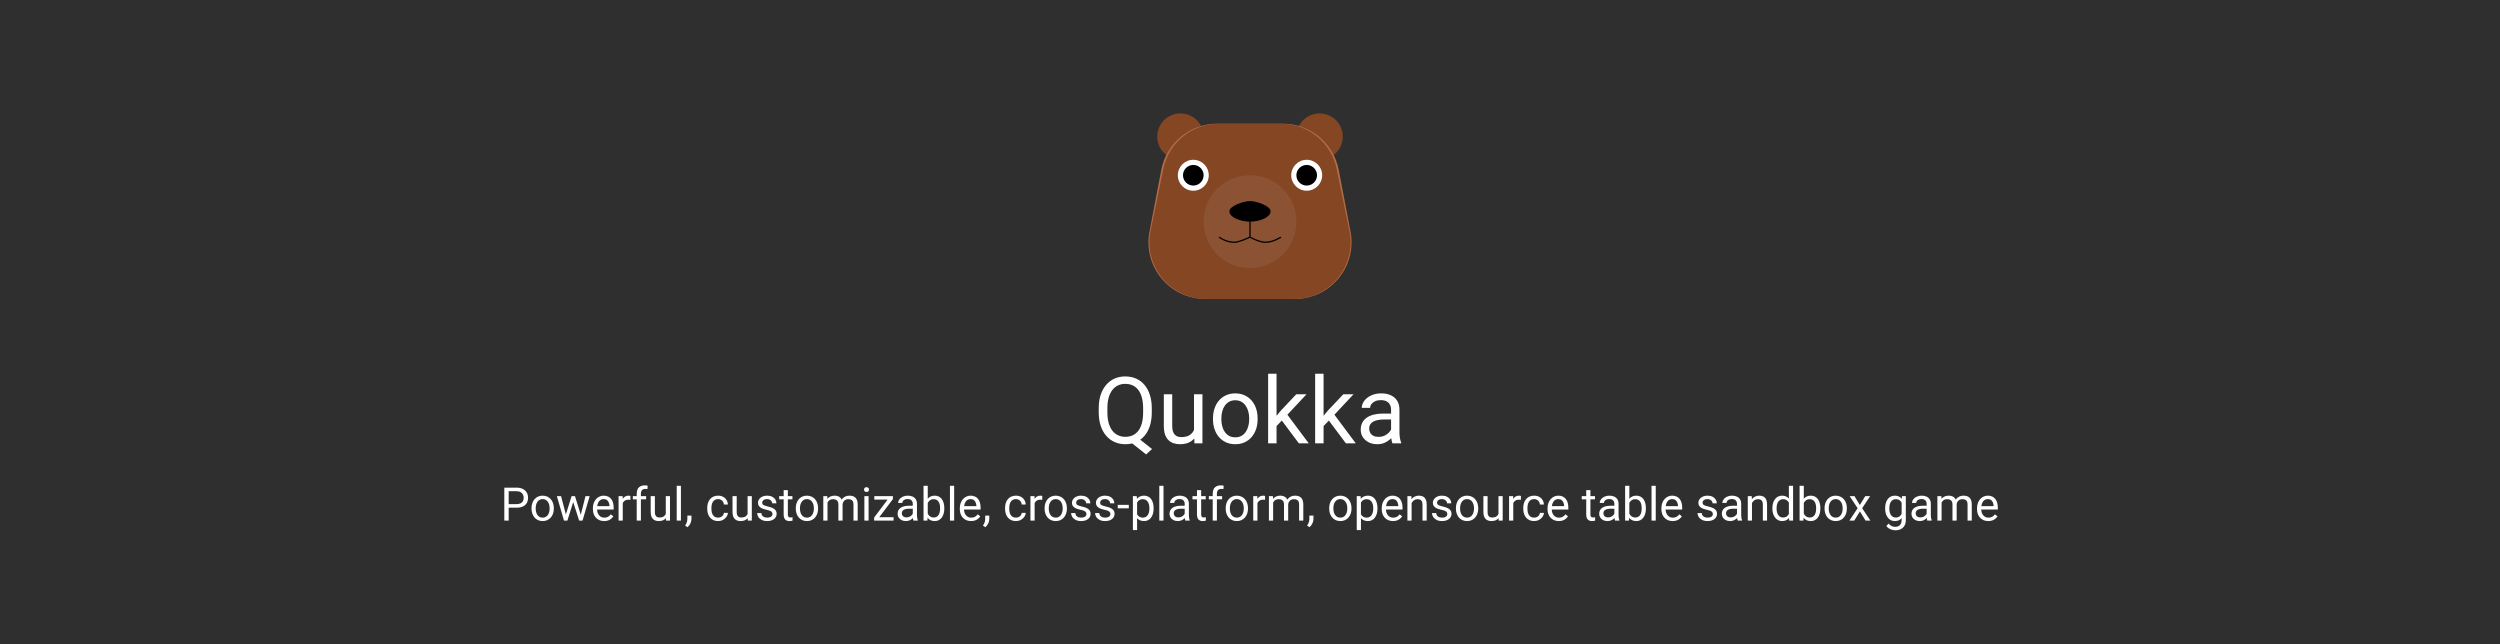 <svg width="970" height="250" viewBox="0 0 970 250" fill="none" xmlns="http://www.w3.org/2000/svg">
<rect width="970" height="250" fill="#2F2F2F"/>
<path d="M440.475 169.064L446.979 174.215L444.693 176.324L438.295 171.244L440.475 169.064ZM446.891 158.395V160.012C446.891 161.934 446.65 163.656 446.17 165.18C445.689 166.703 444.998 167.998 444.096 169.064C443.193 170.131 442.109 170.945 440.844 171.508C439.59 172.07 438.184 172.352 436.625 172.352C435.113 172.352 433.725 172.07 432.459 171.508C431.205 170.945 430.115 170.131 429.189 169.064C428.275 167.998 427.566 166.703 427.062 165.18C426.559 163.656 426.307 161.934 426.307 160.012V158.395C426.307 156.473 426.553 154.756 427.045 153.244C427.549 151.721 428.258 150.426 429.172 149.359C430.086 148.281 431.17 147.461 432.424 146.898C433.689 146.336 435.078 146.055 436.59 146.055C438.148 146.055 439.561 146.336 440.826 146.898C442.092 147.461 443.176 148.281 444.078 149.359C444.98 150.426 445.672 151.721 446.152 153.244C446.645 154.756 446.891 156.473 446.891 158.395ZM443.533 160.012V158.359C443.533 156.836 443.375 155.488 443.059 154.316C442.754 153.145 442.303 152.16 441.705 151.363C441.107 150.566 440.381 149.963 439.525 149.553C438.67 149.143 437.691 148.938 436.59 148.938C435.547 148.938 434.598 149.143 433.742 149.553C432.898 149.963 432.172 150.566 431.562 151.363C430.953 152.16 430.484 153.145 430.156 154.316C429.828 155.488 429.664 156.836 429.664 158.359V160.012C429.664 161.547 429.828 162.906 430.156 164.09C430.484 165.262 430.953 166.252 431.562 167.061C432.184 167.857 432.922 168.461 433.777 168.871C434.633 169.281 435.582 169.486 436.625 169.486C437.727 169.486 438.705 169.281 439.561 168.871C440.416 168.461 441.137 167.857 441.723 167.061C442.32 166.252 442.771 165.262 443.076 164.09C443.381 162.906 443.533 161.547 443.533 160.012ZM463.273 167.605V152.98H466.543V172H463.432L463.273 167.605ZM463.889 163.598L465.242 163.562C465.242 164.828 465.107 166 464.838 167.078C464.58 168.145 464.158 169.07 463.572 169.855C462.986 170.641 462.219 171.256 461.27 171.701C460.32 172.135 459.166 172.352 457.807 172.352C456.881 172.352 456.031 172.217 455.258 171.947C454.496 171.678 453.84 171.262 453.289 170.699C452.738 170.137 452.311 169.404 452.006 168.502C451.713 167.6 451.566 166.516 451.566 165.25V152.98H454.818V165.285C454.818 166.141 454.912 166.85 455.1 167.412C455.299 167.963 455.562 168.402 455.891 168.73C456.23 169.047 456.605 169.27 457.016 169.398C457.438 169.527 457.871 169.592 458.316 169.592C459.699 169.592 460.795 169.328 461.604 168.801C462.412 168.262 462.992 167.541 463.344 166.639C463.707 165.725 463.889 164.711 463.889 163.598ZM470.639 162.701V162.297C470.639 160.926 470.838 159.654 471.236 158.482C471.635 157.299 472.209 156.273 472.959 155.406C473.709 154.527 474.617 153.848 475.684 153.367C476.75 152.875 477.945 152.629 479.27 152.629C480.605 152.629 481.807 152.875 482.873 153.367C483.951 153.848 484.865 154.527 485.615 155.406C486.377 156.273 486.957 157.299 487.355 158.482C487.754 159.654 487.953 160.926 487.953 162.297V162.701C487.953 164.072 487.754 165.344 487.355 166.516C486.957 167.688 486.377 168.713 485.615 169.592C484.865 170.459 483.957 171.139 482.891 171.631C481.836 172.111 480.641 172.352 479.305 172.352C477.969 172.352 476.768 172.111 475.701 171.631C474.635 171.139 473.721 170.459 472.959 169.592C472.209 168.713 471.635 167.688 471.236 166.516C470.838 165.344 470.639 164.072 470.639 162.701ZM473.891 162.297V162.701C473.891 163.65 474.002 164.547 474.225 165.391C474.447 166.223 474.781 166.961 475.227 167.605C475.684 168.25 476.252 168.76 476.932 169.135C477.611 169.498 478.402 169.68 479.305 169.68C480.195 169.68 480.975 169.498 481.643 169.135C482.322 168.76 482.885 168.25 483.33 167.605C483.775 166.961 484.109 166.223 484.332 165.391C484.566 164.547 484.684 163.65 484.684 162.701V162.297C484.684 161.359 484.566 160.475 484.332 159.643C484.109 158.799 483.77 158.055 483.312 157.41C482.867 156.754 482.305 156.238 481.625 155.863C480.957 155.488 480.172 155.301 479.27 155.301C478.379 155.301 477.594 155.488 476.914 155.863C476.246 156.238 475.684 156.754 475.227 157.41C474.781 158.055 474.447 158.799 474.225 159.643C474.002 160.475 473.891 161.359 473.891 162.297ZM495.301 145V172H492.031V145H495.301ZM506.92 152.98L498.623 161.857L493.982 166.674L493.719 163.211L497.041 159.238L502.947 152.98H506.92ZM503.949 172L497.164 162.93L498.852 160.029L507.781 172H503.949ZM513.547 145V172H510.277V145H513.547ZM525.166 152.98L516.869 161.857L512.229 166.674L511.965 163.211L515.287 159.238L521.193 152.98H525.166ZM522.195 172L515.41 162.93L517.098 160.029L526.027 172H522.195ZM539.738 168.748V158.957C539.738 158.207 539.586 157.557 539.281 157.006C538.988 156.443 538.543 156.01 537.945 155.705C537.348 155.4 536.609 155.248 535.73 155.248C534.91 155.248 534.189 155.389 533.568 155.67C532.959 155.951 532.479 156.32 532.127 156.777C531.787 157.234 531.617 157.727 531.617 158.254H528.365C528.365 157.574 528.541 156.9 528.893 156.232C529.244 155.564 529.748 154.961 530.404 154.422C531.072 153.871 531.869 153.438 532.795 153.121C533.732 152.793 534.775 152.629 535.924 152.629C537.307 152.629 538.525 152.863 539.58 153.332C540.646 153.801 541.479 154.51 542.076 155.459C542.686 156.396 542.99 157.574 542.99 158.992V167.852C542.99 168.484 543.043 169.158 543.148 169.873C543.266 170.588 543.436 171.203 543.658 171.719V172H540.266C540.102 171.625 539.973 171.127 539.879 170.506C539.785 169.873 539.738 169.287 539.738 168.748ZM540.301 160.469L540.336 162.754H537.049C536.123 162.754 535.297 162.83 534.57 162.982C533.844 163.123 533.234 163.34 532.742 163.633C532.25 163.926 531.875 164.295 531.617 164.74C531.359 165.174 531.23 165.684 531.23 166.27C531.23 166.867 531.365 167.412 531.635 167.904C531.904 168.396 532.309 168.789 532.848 169.082C533.398 169.363 534.072 169.504 534.869 169.504C535.865 169.504 536.744 169.293 537.506 168.871C538.268 168.449 538.871 167.934 539.316 167.324C539.773 166.715 540.02 166.123 540.055 165.549L541.443 167.113C541.361 167.605 541.139 168.15 540.775 168.748C540.412 169.346 539.926 169.92 539.316 170.471C538.719 171.01 538.004 171.461 537.172 171.824C536.352 172.176 535.426 172.352 534.395 172.352C533.105 172.352 531.975 172.1 531.002 171.596C530.041 171.092 529.291 170.418 528.752 169.574C528.225 168.719 527.961 167.764 527.961 166.709C527.961 165.689 528.16 164.793 528.559 164.02C528.957 163.234 529.531 162.584 530.281 162.068C531.031 161.541 531.934 161.143 532.988 160.873C534.043 160.604 535.221 160.469 536.521 160.469H540.301Z" fill="white"/>
<path d="M200.393 196.981H196.974V195.602H200.393C201.055 195.602 201.591 195.496 202.001 195.285C202.411 195.074 202.71 194.781 202.897 194.406C203.091 194.031 203.188 193.604 203.188 193.123C203.188 192.684 203.091 192.271 202.897 191.884C202.71 191.497 202.411 191.187 202.001 190.952C201.591 190.712 201.055 190.592 200.393 190.592H197.369V202H195.673V189.203H200.393C201.359 189.203 202.177 189.37 202.845 189.704C203.513 190.038 204.02 190.501 204.365 191.093C204.711 191.679 204.884 192.35 204.884 193.105C204.884 193.926 204.711 194.626 204.365 195.206C204.02 195.786 203.513 196.229 202.845 196.533C202.177 196.832 201.359 196.981 200.393 196.981ZM206.229 197.351V197.148C206.229 196.463 206.328 195.827 206.527 195.241C206.727 194.649 207.014 194.137 207.389 193.703C207.764 193.264 208.218 192.924 208.751 192.684C209.284 192.438 209.882 192.314 210.544 192.314C211.212 192.314 211.812 192.438 212.346 192.684C212.885 192.924 213.342 193.264 213.717 193.703C214.098 194.137 214.388 194.649 214.587 195.241C214.786 195.827 214.886 196.463 214.886 197.148V197.351C214.886 198.036 214.786 198.672 214.587 199.258C214.388 199.844 214.098 200.356 213.717 200.796C213.342 201.229 212.888 201.569 212.354 201.815C211.827 202.056 211.229 202.176 210.562 202.176C209.894 202.176 209.293 202.056 208.76 201.815C208.227 201.569 207.77 201.229 207.389 200.796C207.014 200.356 206.727 199.844 206.527 199.258C206.328 198.672 206.229 198.036 206.229 197.351ZM207.854 197.148V197.351C207.854 197.825 207.91 198.273 208.021 198.695C208.133 199.111 208.3 199.48 208.522 199.803C208.751 200.125 209.035 200.38 209.375 200.567C209.715 200.749 210.11 200.84 210.562 200.84C211.007 200.84 211.396 200.749 211.73 200.567C212.07 200.38 212.352 200.125 212.574 199.803C212.797 199.48 212.964 199.111 213.075 198.695C213.192 198.273 213.251 197.825 213.251 197.351V197.148C213.251 196.68 213.192 196.237 213.075 195.821C212.964 195.399 212.794 195.027 212.565 194.705C212.343 194.377 212.062 194.119 211.722 193.932C211.388 193.744 210.995 193.65 210.544 193.65C210.099 193.65 209.706 193.744 209.366 193.932C209.032 194.119 208.751 194.377 208.522 194.705C208.3 195.027 208.133 195.399 208.021 195.821C207.91 196.237 207.854 196.68 207.854 197.148ZM219.333 200.312L221.776 192.49H222.849L222.638 194.046L220.15 202H219.104L219.333 200.312ZM217.689 192.49L219.772 200.4L219.922 202H218.823L216.063 192.49H217.689ZM225.187 200.339L227.173 192.49H228.79L226.03 202H224.94L225.187 200.339ZM223.086 192.49L225.477 200.181L225.749 202H224.712L222.154 194.028L221.943 192.49H223.086ZM234.406 202.176C233.744 202.176 233.144 202.064 232.604 201.842C232.071 201.613 231.611 201.294 231.225 200.884C230.844 200.474 230.551 199.987 230.346 199.425C230.141 198.862 230.038 198.247 230.038 197.579V197.21C230.038 196.437 230.152 195.748 230.381 195.145C230.609 194.535 230.92 194.02 231.312 193.598C231.705 193.176 232.15 192.856 232.648 192.64C233.146 192.423 233.662 192.314 234.195 192.314C234.875 192.314 235.461 192.432 235.953 192.666C236.451 192.9 236.858 193.229 237.175 193.65C237.491 194.066 237.726 194.559 237.878 195.127C238.03 195.689 238.106 196.305 238.106 196.973V197.702H231.005V196.375H236.48V196.252C236.457 195.83 236.369 195.42 236.217 195.021C236.07 194.623 235.836 194.295 235.514 194.037C235.191 193.779 234.752 193.65 234.195 193.65C233.826 193.65 233.486 193.729 233.176 193.888C232.865 194.04 232.599 194.269 232.376 194.573C232.153 194.878 231.98 195.25 231.857 195.689C231.734 196.129 231.673 196.636 231.673 197.21V197.579C231.673 198.03 231.734 198.455 231.857 198.854C231.986 199.246 232.171 199.592 232.411 199.891C232.657 200.189 232.953 200.424 233.299 200.594C233.65 200.764 234.049 200.849 234.494 200.849C235.068 200.849 235.555 200.731 235.953 200.497C236.352 200.263 236.7 199.949 236.999 199.557L237.983 200.339C237.778 200.649 237.518 200.945 237.201 201.227C236.885 201.508 236.495 201.736 236.032 201.912C235.575 202.088 235.033 202.176 234.406 202.176ZM241.631 193.984V202H240.005V192.49H241.587L241.631 193.984ZM244.602 192.438L244.593 193.949C244.458 193.92 244.329 193.902 244.206 193.896C244.089 193.885 243.954 193.879 243.802 193.879C243.427 193.879 243.096 193.938 242.809 194.055C242.521 194.172 242.278 194.336 242.079 194.547C241.88 194.758 241.722 195.01 241.604 195.303C241.493 195.59 241.42 195.906 241.385 196.252L240.928 196.516C240.928 195.941 240.983 195.402 241.095 194.898C241.212 194.395 241.391 193.949 241.631 193.562C241.871 193.17 242.176 192.865 242.545 192.648C242.92 192.426 243.365 192.314 243.881 192.314C243.998 192.314 244.133 192.329 244.285 192.358C244.438 192.382 244.543 192.408 244.602 192.438ZM248.671 202H247.045V191.488C247.045 190.803 247.168 190.226 247.414 189.757C247.666 189.282 248.026 188.925 248.495 188.685C248.964 188.438 249.521 188.315 250.165 188.315C250.353 188.315 250.54 188.327 250.728 188.351C250.921 188.374 251.108 188.409 251.29 188.456L251.202 189.783C251.079 189.754 250.938 189.733 250.78 189.722C250.628 189.71 250.476 189.704 250.323 189.704C249.978 189.704 249.679 189.774 249.427 189.915C249.181 190.05 248.993 190.249 248.864 190.513C248.735 190.776 248.671 191.102 248.671 191.488V202ZM250.692 192.49V193.738H245.542V192.49H250.692ZM258.321 199.803V192.49H259.956V202H258.4L258.321 199.803ZM258.629 197.799L259.306 197.781C259.306 198.414 259.238 199 259.104 199.539C258.975 200.072 258.764 200.535 258.471 200.928C258.178 201.32 257.794 201.628 257.319 201.851C256.845 202.067 256.268 202.176 255.588 202.176C255.125 202.176 254.7 202.108 254.313 201.974C253.933 201.839 253.604 201.631 253.329 201.35C253.054 201.068 252.84 200.702 252.688 200.251C252.541 199.8 252.468 199.258 252.468 198.625V192.49H254.094V198.643C254.094 199.07 254.141 199.425 254.234 199.706C254.334 199.981 254.466 200.201 254.63 200.365C254.8 200.523 254.987 200.635 255.192 200.699C255.403 200.764 255.62 200.796 255.843 200.796C256.534 200.796 257.082 200.664 257.486 200.4C257.891 200.131 258.181 199.771 258.356 199.319C258.538 198.862 258.629 198.355 258.629 197.799ZM264.201 188.5V202H262.566V188.5H264.201ZM268.288 200.066V201.376C268.288 201.909 268.153 202.472 267.884 203.063C267.614 203.661 267.236 204.159 266.75 204.558L265.827 203.916C266.015 203.658 266.173 203.395 266.302 203.125C266.431 202.861 266.527 202.586 266.592 202.299C266.662 202.018 266.697 201.719 266.697 201.402V200.066H268.288ZM278.633 200.84C279.02 200.84 279.377 200.761 279.705 200.603C280.033 200.444 280.303 200.228 280.514 199.952C280.725 199.671 280.845 199.352 280.874 198.994H282.421C282.392 199.557 282.201 200.081 281.85 200.567C281.504 201.048 281.05 201.438 280.487 201.736C279.925 202.029 279.307 202.176 278.633 202.176C277.918 202.176 277.294 202.05 276.761 201.798C276.233 201.546 275.794 201.2 275.442 200.761C275.097 200.321 274.836 199.817 274.66 199.249C274.49 198.675 274.405 198.068 274.405 197.43V197.061C274.405 196.422 274.49 195.818 274.66 195.25C274.836 194.676 275.097 194.169 275.442 193.729C275.794 193.29 276.233 192.944 276.761 192.692C277.294 192.44 277.918 192.314 278.633 192.314C279.377 192.314 280.027 192.467 280.584 192.771C281.141 193.07 281.577 193.48 281.894 194.002C282.216 194.518 282.392 195.104 282.421 195.76H280.874C280.845 195.367 280.733 195.013 280.54 194.696C280.353 194.38 280.095 194.128 279.767 193.94C279.444 193.747 279.066 193.65 278.633 193.65C278.135 193.65 277.716 193.75 277.376 193.949C277.042 194.143 276.775 194.406 276.576 194.74C276.383 195.068 276.242 195.435 276.154 195.839C276.072 196.237 276.031 196.645 276.031 197.061V197.43C276.031 197.846 276.072 198.256 276.154 198.66C276.236 199.064 276.374 199.431 276.567 199.759C276.767 200.087 277.033 200.351 277.367 200.55C277.707 200.743 278.129 200.84 278.633 200.84ZM290.067 199.803V192.49H291.702V202H290.146L290.067 199.803ZM290.375 197.799L291.052 197.781C291.052 198.414 290.984 199 290.85 199.539C290.721 200.072 290.51 200.535 290.217 200.928C289.924 201.32 289.54 201.628 289.065 201.851C288.591 202.067 288.014 202.176 287.334 202.176C286.871 202.176 286.446 202.108 286.06 201.974C285.679 201.839 285.351 201.631 285.075 201.35C284.8 201.068 284.586 200.702 284.434 200.251C284.287 199.8 284.214 199.258 284.214 198.625V192.49H285.84V198.643C285.84 199.07 285.887 199.425 285.98 199.706C286.08 199.981 286.212 200.201 286.376 200.365C286.546 200.523 286.733 200.635 286.938 200.699C287.149 200.764 287.366 200.796 287.589 200.796C288.28 200.796 288.828 200.664 289.232 200.4C289.637 200.131 289.927 199.771 290.103 199.319C290.284 198.862 290.375 198.355 290.375 197.799ZM299.718 199.478C299.718 199.243 299.665 199.026 299.56 198.827C299.46 198.622 299.252 198.438 298.936 198.273C298.625 198.104 298.156 197.957 297.529 197.834C297.002 197.723 296.524 197.591 296.097 197.438C295.675 197.286 295.314 197.102 295.016 196.885C294.723 196.668 294.497 196.413 294.339 196.12C294.181 195.827 294.102 195.484 294.102 195.092C294.102 194.717 294.184 194.362 294.348 194.028C294.518 193.694 294.755 193.398 295.06 193.141C295.37 192.883 295.742 192.681 296.176 192.534C296.609 192.388 297.093 192.314 297.626 192.314C298.388 192.314 299.038 192.449 299.577 192.719C300.116 192.988 300.529 193.349 300.816 193.8C301.104 194.245 301.247 194.74 301.247 195.285H299.621C299.621 195.021 299.542 194.767 299.384 194.521C299.231 194.269 299.006 194.061 298.707 193.896C298.414 193.732 298.054 193.65 297.626 193.65C297.175 193.65 296.809 193.721 296.527 193.861C296.252 193.996 296.05 194.169 295.921 194.38C295.798 194.591 295.736 194.813 295.736 195.048C295.736 195.224 295.766 195.382 295.824 195.522C295.889 195.657 296 195.783 296.158 195.9C296.316 196.012 296.539 196.117 296.826 196.217C297.113 196.316 297.479 196.416 297.925 196.516C298.704 196.691 299.346 196.902 299.85 197.148C300.354 197.395 300.729 197.696 300.975 198.054C301.221 198.411 301.344 198.845 301.344 199.354C301.344 199.771 301.256 200.151 301.08 200.497C300.91 200.843 300.661 201.142 300.333 201.394C300.011 201.64 299.624 201.833 299.173 201.974C298.728 202.108 298.227 202.176 297.67 202.176C296.832 202.176 296.123 202.026 295.543 201.728C294.963 201.429 294.523 201.042 294.225 200.567C293.926 200.093 293.776 199.592 293.776 199.064H295.411C295.435 199.51 295.563 199.864 295.798 200.128C296.032 200.386 296.319 200.57 296.659 200.682C296.999 200.787 297.336 200.84 297.67 200.84C298.115 200.84 298.487 200.781 298.786 200.664C299.091 200.547 299.322 200.386 299.48 200.181C299.639 199.976 299.718 199.741 299.718 199.478ZM307.461 192.49V193.738H302.319V192.49H307.461ZM304.06 190.179H305.686V199.645C305.686 199.967 305.735 200.21 305.835 200.374C305.935 200.538 306.063 200.646 306.222 200.699C306.38 200.752 306.55 200.778 306.731 200.778C306.866 200.778 307.007 200.767 307.153 200.743C307.306 200.714 307.42 200.69 307.496 200.673L307.505 202C307.376 202.041 307.206 202.079 306.995 202.114C306.79 202.155 306.541 202.176 306.248 202.176C305.85 202.176 305.483 202.097 305.149 201.938C304.815 201.78 304.549 201.517 304.35 201.147C304.156 200.772 304.06 200.269 304.06 199.636V190.179ZM308.762 197.351V197.148C308.762 196.463 308.861 195.827 309.061 195.241C309.26 194.649 309.547 194.137 309.922 193.703C310.297 193.264 310.751 192.924 311.284 192.684C311.817 192.438 312.415 192.314 313.077 192.314C313.745 192.314 314.346 192.438 314.879 192.684C315.418 192.924 315.875 193.264 316.25 193.703C316.631 194.137 316.921 194.649 317.12 195.241C317.319 195.827 317.419 196.463 317.419 197.148V197.351C317.419 198.036 317.319 198.672 317.12 199.258C316.921 199.844 316.631 200.356 316.25 200.796C315.875 201.229 315.421 201.569 314.888 201.815C314.36 202.056 313.763 202.176 313.095 202.176C312.427 202.176 311.826 202.056 311.293 201.815C310.76 201.569 310.303 201.229 309.922 200.796C309.547 200.356 309.26 199.844 309.061 199.258C308.861 198.672 308.762 198.036 308.762 197.351ZM310.388 197.148V197.351C310.388 197.825 310.443 198.273 310.555 198.695C310.666 199.111 310.833 199.48 311.056 199.803C311.284 200.125 311.568 200.38 311.908 200.567C312.248 200.749 312.644 200.84 313.095 200.84C313.54 200.84 313.93 200.749 314.264 200.567C314.604 200.38 314.885 200.125 315.107 199.803C315.33 199.48 315.497 199.111 315.608 198.695C315.726 198.273 315.784 197.825 315.784 197.351V197.148C315.784 196.68 315.726 196.237 315.608 195.821C315.497 195.399 315.327 195.027 315.099 194.705C314.876 194.377 314.595 194.119 314.255 193.932C313.921 193.744 313.528 193.65 313.077 193.65C312.632 193.65 312.239 193.744 311.899 193.932C311.565 194.119 311.284 194.377 311.056 194.705C310.833 195.027 310.666 195.399 310.555 195.821C310.443 196.237 310.388 196.68 310.388 197.148ZM321.075 194.38V202H319.44V192.49H320.987L321.075 194.38ZM320.741 196.885L319.985 196.858C319.991 196.208 320.076 195.607 320.24 195.057C320.404 194.5 320.647 194.017 320.97 193.606C321.292 193.196 321.693 192.88 322.174 192.657C322.654 192.429 323.211 192.314 323.844 192.314C324.289 192.314 324.699 192.379 325.074 192.508C325.449 192.631 325.774 192.827 326.05 193.097C326.325 193.366 326.539 193.712 326.691 194.134C326.844 194.556 326.92 195.065 326.92 195.663V202H325.294V195.742C325.294 195.244 325.209 194.846 325.039 194.547C324.875 194.248 324.641 194.031 324.336 193.896C324.031 193.756 323.674 193.686 323.264 193.686C322.783 193.686 322.382 193.771 322.06 193.94C321.737 194.11 321.479 194.345 321.286 194.644C321.093 194.942 320.952 195.285 320.864 195.672C320.782 196.053 320.741 196.457 320.741 196.885ZM326.902 195.988L325.812 196.322C325.818 195.801 325.903 195.3 326.067 194.819C326.237 194.339 326.48 193.911 326.797 193.536C327.119 193.161 327.515 192.865 327.983 192.648C328.452 192.426 328.988 192.314 329.592 192.314C330.102 192.314 330.553 192.382 330.945 192.517C331.344 192.651 331.678 192.859 331.947 193.141C332.223 193.416 332.431 193.771 332.571 194.204C332.712 194.638 332.782 195.153 332.782 195.751V202H331.147V195.733C331.147 195.2 331.062 194.787 330.893 194.494C330.729 194.195 330.494 193.987 330.189 193.87C329.891 193.747 329.533 193.686 329.117 193.686C328.76 193.686 328.443 193.747 328.168 193.87C327.893 193.993 327.661 194.163 327.474 194.38C327.286 194.591 327.143 194.834 327.043 195.109C326.949 195.385 326.902 195.678 326.902 195.988ZM337.01 192.49V202H335.375V192.49H337.01ZM335.252 189.968C335.252 189.704 335.331 189.481 335.489 189.3C335.653 189.118 335.894 189.027 336.21 189.027C336.521 189.027 336.758 189.118 336.922 189.3C337.092 189.481 337.177 189.704 337.177 189.968C337.177 190.22 337.092 190.437 336.922 190.618C336.758 190.794 336.521 190.882 336.21 190.882C335.894 190.882 335.653 190.794 335.489 190.618C335.331 190.437 335.252 190.22 335.252 189.968ZM346.704 200.664V202H339.787V200.664H346.704ZM346.449 193.642L340.156 202H339.163V200.805L345.412 192.49H346.449V193.642ZM345.729 192.49V193.835H339.233V192.49H345.729ZM354.157 200.374V195.479C354.157 195.104 354.081 194.778 353.929 194.503C353.782 194.222 353.56 194.005 353.261 193.853C352.962 193.7 352.593 193.624 352.153 193.624C351.743 193.624 351.383 193.694 351.072 193.835C350.768 193.976 350.527 194.16 350.352 194.389C350.182 194.617 350.097 194.863 350.097 195.127H348.471C348.471 194.787 348.559 194.45 348.734 194.116C348.91 193.782 349.162 193.48 349.49 193.211C349.824 192.936 350.223 192.719 350.686 192.561C351.154 192.396 351.676 192.314 352.25 192.314C352.941 192.314 353.551 192.432 354.078 192.666C354.611 192.9 355.027 193.255 355.326 193.729C355.631 194.198 355.783 194.787 355.783 195.496V199.926C355.783 200.242 355.81 200.579 355.862 200.937C355.921 201.294 356.006 201.602 356.117 201.859V202H354.421C354.339 201.812 354.274 201.563 354.228 201.253C354.181 200.937 354.157 200.644 354.157 200.374ZM354.438 196.234L354.456 197.377H352.812C352.35 197.377 351.937 197.415 351.573 197.491C351.21 197.562 350.905 197.67 350.659 197.816C350.413 197.963 350.226 198.147 350.097 198.37C349.968 198.587 349.903 198.842 349.903 199.135C349.903 199.434 349.971 199.706 350.105 199.952C350.24 200.198 350.442 200.395 350.712 200.541C350.987 200.682 351.324 200.752 351.723 200.752C352.221 200.752 352.66 200.646 353.041 200.436C353.422 200.225 353.724 199.967 353.946 199.662C354.175 199.357 354.298 199.062 354.315 198.774L355.01 199.557C354.969 199.803 354.857 200.075 354.676 200.374C354.494 200.673 354.251 200.96 353.946 201.235C353.647 201.505 353.29 201.73 352.874 201.912C352.464 202.088 352.001 202.176 351.485 202.176C350.841 202.176 350.275 202.05 349.789 201.798C349.309 201.546 348.934 201.209 348.664 200.787C348.4 200.359 348.269 199.882 348.269 199.354C348.269 198.845 348.368 198.396 348.567 198.01C348.767 197.617 349.054 197.292 349.429 197.034C349.804 196.771 350.255 196.571 350.782 196.437C351.31 196.302 351.898 196.234 352.549 196.234H354.438ZM358.332 188.5H359.967V200.154L359.826 202H358.332V188.5ZM366.392 197.166V197.351C366.392 198.042 366.31 198.684 366.146 199.275C365.981 199.861 365.741 200.371 365.425 200.805C365.108 201.238 364.722 201.575 364.265 201.815C363.808 202.056 363.283 202.176 362.691 202.176C362.088 202.176 361.558 202.073 361.101 201.868C360.649 201.657 360.269 201.355 359.958 200.963C359.647 200.57 359.398 200.096 359.211 199.539C359.029 198.982 358.903 198.355 358.833 197.658V196.85C358.903 196.146 359.029 195.517 359.211 194.96C359.398 194.403 359.647 193.929 359.958 193.536C360.269 193.138 360.649 192.836 361.101 192.631C361.552 192.42 362.076 192.314 362.674 192.314C363.271 192.314 363.802 192.432 364.265 192.666C364.728 192.895 365.114 193.223 365.425 193.65C365.741 194.078 365.981 194.591 366.146 195.188C366.31 195.78 366.392 196.439 366.392 197.166ZM364.757 197.351V197.166C364.757 196.691 364.713 196.246 364.625 195.83C364.537 195.408 364.396 195.039 364.203 194.723C364.01 194.4 363.755 194.148 363.438 193.967C363.122 193.779 362.732 193.686 362.27 193.686C361.859 193.686 361.502 193.756 361.197 193.896C360.898 194.037 360.644 194.228 360.433 194.468C360.222 194.702 360.049 194.972 359.914 195.276C359.785 195.575 359.688 195.886 359.624 196.208V198.326C359.718 198.736 359.87 199.132 360.081 199.513C360.298 199.888 360.585 200.195 360.942 200.436C361.306 200.676 361.754 200.796 362.287 200.796C362.727 200.796 363.102 200.708 363.412 200.532C363.729 200.351 363.983 200.102 364.177 199.785C364.376 199.469 364.522 199.103 364.616 198.687C364.71 198.271 364.757 197.825 364.757 197.351ZM370.215 188.5V202H368.58V188.5H370.215ZM376.771 202.176C376.109 202.176 375.509 202.064 374.97 201.842C374.437 201.613 373.977 201.294 373.59 200.884C373.209 200.474 372.916 199.987 372.711 199.425C372.506 198.862 372.403 198.247 372.403 197.579V197.21C372.403 196.437 372.518 195.748 372.746 195.145C372.975 194.535 373.285 194.02 373.678 193.598C374.07 193.176 374.516 192.856 375.014 192.64C375.512 192.423 376.027 192.314 376.561 192.314C377.24 192.314 377.826 192.432 378.318 192.666C378.816 192.9 379.224 193.229 379.54 193.65C379.856 194.066 380.091 194.559 380.243 195.127C380.396 195.689 380.472 196.305 380.472 196.973V197.702H373.37V196.375H378.846V196.252C378.822 195.83 378.734 195.42 378.582 195.021C378.436 194.623 378.201 194.295 377.879 194.037C377.557 193.779 377.117 193.65 376.561 193.65C376.191 193.65 375.852 193.729 375.541 193.888C375.23 194.04 374.964 194.269 374.741 194.573C374.519 194.878 374.346 195.25 374.223 195.689C374.1 196.129 374.038 196.636 374.038 197.21V197.579C374.038 198.03 374.1 198.455 374.223 198.854C374.352 199.246 374.536 199.592 374.776 199.891C375.022 200.189 375.318 200.424 375.664 200.594C376.016 200.764 376.414 200.849 376.859 200.849C377.434 200.849 377.92 200.731 378.318 200.497C378.717 200.263 379.065 199.949 379.364 199.557L380.349 200.339C380.144 200.649 379.883 200.945 379.566 201.227C379.25 201.508 378.86 201.736 378.397 201.912C377.94 202.088 377.398 202.176 376.771 202.176ZM383.847 200.066V201.376C383.847 201.909 383.712 202.472 383.442 203.063C383.173 203.661 382.795 204.159 382.309 204.558L381.386 203.916C381.573 203.658 381.731 203.395 381.86 203.125C381.989 202.861 382.086 202.586 382.15 202.299C382.221 202.018 382.256 201.719 382.256 201.402V200.066H383.847ZM394.191 200.84C394.578 200.84 394.936 200.761 395.264 200.603C395.592 200.444 395.861 200.228 396.072 199.952C396.283 199.671 396.403 199.352 396.433 198.994H397.979C397.95 199.557 397.76 200.081 397.408 200.567C397.062 201.048 396.608 201.438 396.046 201.736C395.483 202.029 394.865 202.176 394.191 202.176C393.477 202.176 392.853 202.05 392.319 201.798C391.792 201.546 391.353 201.2 391.001 200.761C390.655 200.321 390.395 199.817 390.219 199.249C390.049 198.675 389.964 198.068 389.964 197.43V197.061C389.964 196.422 390.049 195.818 390.219 195.25C390.395 194.676 390.655 194.169 391.001 193.729C391.353 193.29 391.792 192.944 392.319 192.692C392.853 192.44 393.477 192.314 394.191 192.314C394.936 192.314 395.586 192.467 396.143 192.771C396.699 193.07 397.136 193.48 397.452 194.002C397.774 194.518 397.95 195.104 397.979 195.76H396.433C396.403 195.367 396.292 195.013 396.099 194.696C395.911 194.38 395.653 194.128 395.325 193.94C395.003 193.747 394.625 193.65 394.191 193.65C393.693 193.65 393.274 193.75 392.935 193.949C392.601 194.143 392.334 194.406 392.135 194.74C391.941 195.068 391.801 195.435 391.713 195.839C391.631 196.237 391.59 196.645 391.59 197.061V197.43C391.59 197.846 391.631 198.256 391.713 198.66C391.795 199.064 391.933 199.431 392.126 199.759C392.325 200.087 392.592 200.351 392.926 200.55C393.266 200.743 393.688 200.84 394.191 200.84ZM401.434 193.984V202H399.808V192.49H401.39L401.434 193.984ZM404.404 192.438L404.396 193.949C404.261 193.92 404.132 193.902 404.009 193.896C403.892 193.885 403.757 193.879 403.604 193.879C403.229 193.879 402.898 193.938 402.611 194.055C402.324 194.172 402.081 194.336 401.882 194.547C401.683 194.758 401.524 195.01 401.407 195.303C401.296 195.59 401.223 195.906 401.188 196.252L400.73 196.516C400.73 195.941 400.786 195.402 400.897 194.898C401.015 194.395 401.193 193.949 401.434 193.562C401.674 193.17 401.979 192.865 402.348 192.648C402.723 192.426 403.168 192.314 403.684 192.314C403.801 192.314 403.936 192.329 404.088 192.358C404.24 192.382 404.346 192.408 404.404 192.438ZM405.301 197.351V197.148C405.301 196.463 405.4 195.827 405.6 195.241C405.799 194.649 406.086 194.137 406.461 193.703C406.836 193.264 407.29 192.924 407.823 192.684C408.356 192.438 408.954 192.314 409.616 192.314C410.284 192.314 410.885 192.438 411.418 192.684C411.957 192.924 412.414 193.264 412.789 193.703C413.17 194.137 413.46 194.649 413.659 195.241C413.858 195.827 413.958 196.463 413.958 197.148V197.351C413.958 198.036 413.858 198.672 413.659 199.258C413.46 199.844 413.17 200.356 412.789 200.796C412.414 201.229 411.96 201.569 411.427 201.815C410.899 202.056 410.302 202.176 409.634 202.176C408.966 202.176 408.365 202.056 407.832 201.815C407.299 201.569 406.842 201.229 406.461 200.796C406.086 200.356 405.799 199.844 405.6 199.258C405.4 198.672 405.301 198.036 405.301 197.351ZM406.927 197.148V197.351C406.927 197.825 406.982 198.273 407.094 198.695C407.205 199.111 407.372 199.48 407.595 199.803C407.823 200.125 408.107 200.38 408.447 200.567C408.787 200.749 409.183 200.84 409.634 200.84C410.079 200.84 410.469 200.749 410.803 200.567C411.143 200.38 411.424 200.125 411.646 199.803C411.869 199.48 412.036 199.111 412.147 198.695C412.265 198.273 412.323 197.825 412.323 197.351V197.148C412.323 196.68 412.265 196.237 412.147 195.821C412.036 195.399 411.866 195.027 411.638 194.705C411.415 194.377 411.134 194.119 410.794 193.932C410.46 193.744 410.067 193.65 409.616 193.65C409.171 193.65 408.778 193.744 408.438 193.932C408.104 194.119 407.823 194.377 407.595 194.705C407.372 195.027 407.205 195.399 407.094 195.821C406.982 196.237 406.927 196.68 406.927 197.148ZM421.534 199.478C421.534 199.243 421.481 199.026 421.376 198.827C421.276 198.622 421.068 198.438 420.752 198.273C420.441 198.104 419.973 197.957 419.346 197.834C418.818 197.723 418.341 197.591 417.913 197.438C417.491 197.286 417.131 197.102 416.832 196.885C416.539 196.668 416.313 196.413 416.155 196.12C415.997 195.827 415.918 195.484 415.918 195.092C415.918 194.717 416 194.362 416.164 194.028C416.334 193.694 416.571 193.398 416.876 193.141C417.187 192.883 417.559 192.681 417.992 192.534C418.426 192.388 418.909 192.314 419.442 192.314C420.204 192.314 420.854 192.449 421.394 192.719C421.933 192.988 422.346 193.349 422.633 193.8C422.92 194.245 423.063 194.74 423.063 195.285H421.438C421.438 195.021 421.358 194.767 421.2 194.521C421.048 194.269 420.822 194.061 420.523 193.896C420.23 193.732 419.87 193.65 419.442 193.65C418.991 193.65 418.625 193.721 418.344 193.861C418.068 193.996 417.866 194.169 417.737 194.38C417.614 194.591 417.553 194.813 417.553 195.048C417.553 195.224 417.582 195.382 417.641 195.522C417.705 195.657 417.816 195.783 417.975 195.9C418.133 196.012 418.355 196.117 418.643 196.217C418.93 196.316 419.296 196.416 419.741 196.516C420.521 196.691 421.162 196.902 421.666 197.148C422.17 197.395 422.545 197.696 422.791 198.054C423.037 198.411 423.16 198.845 423.16 199.354C423.16 199.771 423.072 200.151 422.896 200.497C422.727 200.843 422.478 201.142 422.149 201.394C421.827 201.64 421.44 201.833 420.989 201.974C420.544 202.108 420.043 202.176 419.486 202.176C418.648 202.176 417.939 202.026 417.359 201.728C416.779 201.429 416.34 201.042 416.041 200.567C415.742 200.093 415.593 199.592 415.593 199.064H417.228C417.251 199.51 417.38 199.864 417.614 200.128C417.849 200.386 418.136 200.57 418.476 200.682C418.815 200.787 419.152 200.84 419.486 200.84C419.932 200.84 420.304 200.781 420.603 200.664C420.907 200.547 421.139 200.386 421.297 200.181C421.455 199.976 421.534 199.741 421.534 199.478ZM430.833 199.478C430.833 199.243 430.78 199.026 430.675 198.827C430.575 198.622 430.367 198.438 430.051 198.273C429.74 198.104 429.271 197.957 428.645 197.834C428.117 197.723 427.64 197.591 427.212 197.438C426.79 197.286 426.43 197.102 426.131 196.885C425.838 196.668 425.612 196.413 425.454 196.12C425.296 195.827 425.217 195.484 425.217 195.092C425.217 194.717 425.299 194.362 425.463 194.028C425.633 193.694 425.87 193.398 426.175 193.141C426.485 192.883 426.857 192.681 427.291 192.534C427.725 192.388 428.208 192.314 428.741 192.314C429.503 192.314 430.153 192.449 430.692 192.719C431.231 192.988 431.645 193.349 431.932 193.8C432.219 194.245 432.362 194.74 432.362 195.285H430.736C430.736 195.021 430.657 194.767 430.499 194.521C430.347 194.269 430.121 194.061 429.822 193.896C429.529 193.732 429.169 193.65 428.741 193.65C428.29 193.65 427.924 193.721 427.643 193.861C427.367 193.996 427.165 194.169 427.036 194.38C426.913 194.591 426.852 194.813 426.852 195.048C426.852 195.224 426.881 195.382 426.939 195.522C427.004 195.657 427.115 195.783 427.273 195.9C427.432 196.012 427.654 196.117 427.941 196.217C428.229 196.316 428.595 196.416 429.04 196.516C429.819 196.691 430.461 196.902 430.965 197.148C431.469 197.395 431.844 197.696 432.09 198.054C432.336 198.411 432.459 198.845 432.459 199.354C432.459 199.771 432.371 200.151 432.195 200.497C432.025 200.843 431.776 201.142 431.448 201.394C431.126 201.64 430.739 201.833 430.288 201.974C429.843 202.108 429.342 202.176 428.785 202.176C427.947 202.176 427.238 202.026 426.658 201.728C426.078 201.429 425.639 201.042 425.34 200.567C425.041 200.093 424.892 199.592 424.892 199.064H426.526C426.55 199.51 426.679 199.864 426.913 200.128C427.147 200.386 427.435 200.57 427.774 200.682C428.114 200.787 428.451 200.84 428.785 200.84C429.23 200.84 429.603 200.781 429.901 200.664C430.206 200.547 430.438 200.386 430.596 200.181C430.754 199.976 430.833 199.741 430.833 199.478ZM437.979 195.892V197.228H433.689V195.892H437.979ZM441.195 194.318V205.656H439.561V192.49H441.055L441.195 194.318ZM447.603 197.166V197.351C447.603 198.042 447.521 198.684 447.356 199.275C447.192 199.861 446.952 200.371 446.636 200.805C446.325 201.238 445.941 201.575 445.484 201.815C445.027 202.056 444.503 202.176 443.911 202.176C443.308 202.176 442.774 202.076 442.312 201.877C441.849 201.678 441.456 201.388 441.134 201.007C440.812 200.626 440.554 200.169 440.36 199.636C440.173 199.103 440.044 198.502 439.974 197.834V196.85C440.044 196.146 440.176 195.517 440.369 194.96C440.562 194.403 440.817 193.929 441.134 193.536C441.456 193.138 441.846 192.836 442.303 192.631C442.76 192.42 443.287 192.314 443.885 192.314C444.482 192.314 445.013 192.432 445.476 192.666C445.938 192.895 446.328 193.223 446.645 193.65C446.961 194.078 447.198 194.591 447.356 195.188C447.521 195.78 447.603 196.439 447.603 197.166ZM445.968 197.351V197.166C445.968 196.691 445.918 196.246 445.818 195.83C445.719 195.408 445.563 195.039 445.353 194.723C445.147 194.4 444.884 194.148 444.562 193.967C444.239 193.779 443.855 193.686 443.41 193.686C443 193.686 442.643 193.756 442.338 193.896C442.039 194.037 441.784 194.228 441.573 194.468C441.362 194.702 441.189 194.972 441.055 195.276C440.926 195.575 440.829 195.886 440.765 196.208V198.484C440.882 198.895 441.046 199.281 441.257 199.645C441.468 200.002 441.749 200.292 442.101 200.515C442.452 200.731 442.895 200.84 443.428 200.84C443.867 200.84 444.245 200.749 444.562 200.567C444.884 200.38 445.147 200.125 445.353 199.803C445.563 199.48 445.719 199.111 445.818 198.695C445.918 198.273 445.968 197.825 445.968 197.351ZM451.443 188.5V202H449.809V188.5H451.443ZM459.661 200.374V195.479C459.661 195.104 459.585 194.778 459.433 194.503C459.286 194.222 459.063 194.005 458.765 193.853C458.466 193.7 458.097 193.624 457.657 193.624C457.247 193.624 456.887 193.694 456.576 193.835C456.271 193.976 456.031 194.16 455.855 194.389C455.686 194.617 455.601 194.863 455.601 195.127H453.975C453.975 194.787 454.062 194.45 454.238 194.116C454.414 193.782 454.666 193.48 454.994 193.211C455.328 192.936 455.727 192.719 456.189 192.561C456.658 192.396 457.18 192.314 457.754 192.314C458.445 192.314 459.055 192.432 459.582 192.666C460.115 192.9 460.531 193.255 460.83 193.729C461.135 194.198 461.287 194.787 461.287 195.496V199.926C461.287 200.242 461.313 200.579 461.366 200.937C461.425 201.294 461.51 201.602 461.621 201.859V202H459.925C459.843 201.812 459.778 201.563 459.731 201.253C459.685 200.937 459.661 200.644 459.661 200.374ZM459.942 196.234L459.96 197.377H458.316C457.854 197.377 457.44 197.415 457.077 197.491C456.714 197.562 456.409 197.67 456.163 197.816C455.917 197.963 455.729 198.147 455.601 198.37C455.472 198.587 455.407 198.842 455.407 199.135C455.407 199.434 455.475 199.706 455.609 199.952C455.744 200.198 455.946 200.395 456.216 200.541C456.491 200.682 456.828 200.752 457.227 200.752C457.725 200.752 458.164 200.646 458.545 200.436C458.926 200.225 459.228 199.967 459.45 199.662C459.679 199.357 459.802 199.062 459.819 198.774L460.514 199.557C460.473 199.803 460.361 200.075 460.18 200.374C459.998 200.673 459.755 200.96 459.45 201.235C459.151 201.505 458.794 201.73 458.378 201.912C457.968 202.088 457.505 202.176 456.989 202.176C456.345 202.176 455.779 202.05 455.293 201.798C454.812 201.546 454.438 201.209 454.168 200.787C453.904 200.359 453.772 199.882 453.772 199.354C453.772 198.845 453.872 198.396 454.071 198.01C454.271 197.617 454.558 197.292 454.933 197.034C455.308 196.771 455.759 196.571 456.286 196.437C456.813 196.302 457.402 196.234 458.053 196.234H459.942ZM467.826 192.49V193.738H462.685V192.49H467.826ZM464.425 190.179H466.051V199.645C466.051 199.967 466.101 200.21 466.2 200.374C466.3 200.538 466.429 200.646 466.587 200.699C466.745 200.752 466.915 200.778 467.097 200.778C467.231 200.778 467.372 200.767 467.519 200.743C467.671 200.714 467.785 200.69 467.861 200.673L467.87 202C467.741 202.041 467.571 202.079 467.36 202.114C467.155 202.155 466.906 202.176 466.613 202.176C466.215 202.176 465.849 202.097 465.515 201.938C465.181 201.78 464.914 201.517 464.715 201.147C464.521 200.772 464.425 200.269 464.425 199.636V190.179ZM472.159 202H470.533V191.488C470.533 190.803 470.656 190.226 470.902 189.757C471.154 189.282 471.515 188.925 471.983 188.685C472.452 188.438 473.009 188.315 473.653 188.315C473.841 188.315 474.028 188.327 474.216 188.351C474.409 188.374 474.597 188.409 474.778 188.456L474.69 189.783C474.567 189.754 474.427 189.733 474.269 189.722C474.116 189.71 473.964 189.704 473.812 189.704C473.466 189.704 473.167 189.774 472.915 189.915C472.669 190.05 472.481 190.249 472.353 190.513C472.224 190.776 472.159 191.102 472.159 191.488V202ZM474.181 192.49V193.738H469.03V192.49H474.181ZM475.561 197.351V197.148C475.561 196.463 475.66 195.827 475.859 195.241C476.059 194.649 476.346 194.137 476.721 193.703C477.096 193.264 477.55 192.924 478.083 192.684C478.616 192.438 479.214 192.314 479.876 192.314C480.544 192.314 481.145 192.438 481.678 192.684C482.217 192.924 482.674 193.264 483.049 193.703C483.43 194.137 483.72 194.649 483.919 195.241C484.118 195.827 484.218 196.463 484.218 197.148V197.351C484.218 198.036 484.118 198.672 483.919 199.258C483.72 199.844 483.43 200.356 483.049 200.796C482.674 201.229 482.22 201.569 481.687 201.815C481.159 202.056 480.562 202.176 479.894 202.176C479.226 202.176 478.625 202.056 478.092 201.815C477.559 201.569 477.102 201.229 476.721 200.796C476.346 200.356 476.059 199.844 475.859 199.258C475.66 198.672 475.561 198.036 475.561 197.351ZM477.187 197.148V197.351C477.187 197.825 477.242 198.273 477.354 198.695C477.465 199.111 477.632 199.48 477.854 199.803C478.083 200.125 478.367 200.38 478.707 200.567C479.047 200.749 479.442 200.84 479.894 200.84C480.339 200.84 480.729 200.749 481.062 200.567C481.402 200.38 481.684 200.125 481.906 199.803C482.129 199.48 482.296 199.111 482.407 198.695C482.524 198.273 482.583 197.825 482.583 197.351V197.148C482.583 196.68 482.524 196.237 482.407 195.821C482.296 195.399 482.126 195.027 481.897 194.705C481.675 194.377 481.394 194.119 481.054 193.932C480.72 193.744 480.327 193.65 479.876 193.65C479.431 193.65 479.038 193.744 478.698 193.932C478.364 194.119 478.083 194.377 477.854 194.705C477.632 195.027 477.465 195.399 477.354 195.821C477.242 196.237 477.187 196.68 477.187 197.148ZM487.883 193.984V202H486.257V192.49H487.839L487.883 193.984ZM490.854 192.438L490.845 193.949C490.71 193.92 490.581 193.902 490.458 193.896C490.341 193.885 490.206 193.879 490.054 193.879C489.679 193.879 489.348 193.938 489.061 194.055C488.773 194.172 488.53 194.336 488.331 194.547C488.132 194.758 487.974 195.01 487.856 195.303C487.745 195.59 487.672 195.906 487.637 196.252L487.18 196.516C487.18 195.941 487.235 195.402 487.347 194.898C487.464 194.395 487.643 193.949 487.883 193.562C488.123 193.17 488.428 192.865 488.797 192.648C489.172 192.426 489.617 192.314 490.133 192.314C490.25 192.314 490.385 192.329 490.537 192.358C490.689 192.382 490.795 192.408 490.854 192.438ZM493.974 194.38V202H492.339V192.49H493.886L493.974 194.38ZM493.64 196.885L492.884 196.858C492.89 196.208 492.975 195.607 493.139 195.057C493.303 194.5 493.546 194.017 493.868 193.606C494.19 193.196 494.592 192.88 495.072 192.657C495.553 192.429 496.109 192.314 496.742 192.314C497.188 192.314 497.598 192.379 497.973 192.508C498.348 192.631 498.673 192.827 498.948 193.097C499.224 193.366 499.438 193.712 499.59 194.134C499.742 194.556 499.818 195.065 499.818 195.663V202H498.192V195.742C498.192 195.244 498.107 194.846 497.938 194.547C497.773 194.248 497.539 194.031 497.234 193.896C496.93 193.756 496.572 193.686 496.162 193.686C495.682 193.686 495.28 193.771 494.958 193.94C494.636 194.11 494.378 194.345 494.185 194.644C493.991 194.942 493.851 195.285 493.763 195.672C493.681 196.053 493.64 196.457 493.64 196.885ZM499.801 195.988L498.711 196.322C498.717 195.801 498.802 195.3 498.966 194.819C499.136 194.339 499.379 193.911 499.695 193.536C500.018 193.161 500.413 192.865 500.882 192.648C501.351 192.426 501.887 192.314 502.49 192.314C503 192.314 503.451 192.382 503.844 192.517C504.242 192.651 504.576 192.859 504.846 193.141C505.121 193.416 505.329 193.771 505.47 194.204C505.61 194.638 505.681 195.153 505.681 195.751V202H504.046V195.733C504.046 195.2 503.961 194.787 503.791 194.494C503.627 194.195 503.393 193.987 503.088 193.87C502.789 193.747 502.432 193.686 502.016 193.686C501.658 193.686 501.342 193.747 501.066 193.87C500.791 193.993 500.56 194.163 500.372 194.38C500.185 194.591 500.041 194.834 499.941 195.109C499.848 195.385 499.801 195.678 499.801 195.988ZM509.618 200.066V201.376C509.618 201.909 509.483 202.472 509.214 203.063C508.944 203.661 508.566 204.159 508.08 204.558L507.157 203.916C507.345 203.658 507.503 203.395 507.632 203.125C507.761 202.861 507.857 202.586 507.922 202.299C507.992 202.018 508.027 201.719 508.027 201.402V200.066H509.618ZM515.727 197.351V197.148C515.727 196.463 515.826 195.827 516.025 195.241C516.225 194.649 516.512 194.137 516.887 193.703C517.262 193.264 517.716 192.924 518.249 192.684C518.782 192.438 519.38 192.314 520.042 192.314C520.71 192.314 521.311 192.438 521.844 192.684C522.383 192.924 522.84 193.264 523.215 193.703C523.596 194.137 523.886 194.649 524.085 195.241C524.284 195.827 524.384 196.463 524.384 197.148V197.351C524.384 198.036 524.284 198.672 524.085 199.258C523.886 199.844 523.596 200.356 523.215 200.796C522.84 201.229 522.386 201.569 521.853 201.815C521.325 202.056 520.728 202.176 520.06 202.176C519.392 202.176 518.791 202.056 518.258 201.815C517.725 201.569 517.268 201.229 516.887 200.796C516.512 200.356 516.225 199.844 516.025 199.258C515.826 198.672 515.727 198.036 515.727 197.351ZM517.353 197.148V197.351C517.353 197.825 517.408 198.273 517.52 198.695C517.631 199.111 517.798 199.48 518.021 199.803C518.249 200.125 518.533 200.38 518.873 200.567C519.213 200.749 519.608 200.84 520.06 200.84C520.505 200.84 520.895 200.749 521.229 200.567C521.568 200.38 521.85 200.125 522.072 199.803C522.295 199.48 522.462 199.111 522.573 198.695C522.69 198.273 522.749 197.825 522.749 197.351V197.148C522.749 196.68 522.69 196.237 522.573 195.821C522.462 195.399 522.292 195.027 522.063 194.705C521.841 194.377 521.56 194.119 521.22 193.932C520.886 193.744 520.493 193.65 520.042 193.65C519.597 193.65 519.204 193.744 518.864 193.932C518.53 194.119 518.249 194.377 518.021 194.705C517.798 195.027 517.631 195.399 517.52 195.821C517.408 196.237 517.353 196.68 517.353 197.148ZM528.049 194.318V205.656H526.414V192.49H527.908L528.049 194.318ZM534.456 197.166V197.351C534.456 198.042 534.374 198.684 534.21 199.275C534.046 199.861 533.806 200.371 533.489 200.805C533.179 201.238 532.795 201.575 532.338 201.815C531.881 202.056 531.356 202.176 530.765 202.176C530.161 202.176 529.628 202.076 529.165 201.877C528.702 201.678 528.31 201.388 527.987 201.007C527.665 200.626 527.407 200.169 527.214 199.636C527.026 199.103 526.897 198.502 526.827 197.834V196.85C526.897 196.146 527.029 195.517 527.223 194.96C527.416 194.403 527.671 193.929 527.987 193.536C528.31 193.138 528.699 192.836 529.156 192.631C529.613 192.42 530.141 192.314 530.738 192.314C531.336 192.314 531.866 192.432 532.329 192.666C532.792 192.895 533.182 193.223 533.498 193.65C533.814 194.078 534.052 194.591 534.21 195.188C534.374 195.78 534.456 196.439 534.456 197.166ZM532.821 197.351V197.166C532.821 196.691 532.771 196.246 532.672 195.83C532.572 195.408 532.417 195.039 532.206 194.723C532.001 194.4 531.737 194.148 531.415 193.967C531.093 193.779 530.709 193.686 530.264 193.686C529.854 193.686 529.496 193.756 529.191 193.896C528.893 194.037 528.638 194.228 528.427 194.468C528.216 194.702 528.043 194.972 527.908 195.276C527.779 195.575 527.683 195.886 527.618 196.208V198.484C527.735 198.895 527.899 199.281 528.11 199.645C528.321 200.002 528.603 200.292 528.954 200.515C529.306 200.731 529.748 200.84 530.281 200.84C530.721 200.84 531.099 200.749 531.415 200.567C531.737 200.38 532.001 200.125 532.206 199.803C532.417 199.48 532.572 199.111 532.672 198.695C532.771 198.273 532.821 197.825 532.821 197.351ZM540.477 202.176C539.814 202.176 539.214 202.064 538.675 201.842C538.142 201.613 537.682 201.294 537.295 200.884C536.914 200.474 536.621 199.987 536.416 199.425C536.211 198.862 536.108 198.247 536.108 197.579V197.21C536.108 196.437 536.223 195.748 536.451 195.145C536.68 194.535 536.99 194.02 537.383 193.598C537.775 193.176 538.221 192.856 538.719 192.64C539.217 192.423 539.732 192.314 540.266 192.314C540.945 192.314 541.531 192.432 542.023 192.666C542.521 192.9 542.929 193.229 543.245 193.65C543.562 194.066 543.796 194.559 543.948 195.127C544.101 195.689 544.177 196.305 544.177 196.973V197.702H537.075V196.375H542.551V196.252C542.527 195.83 542.439 195.42 542.287 195.021C542.141 194.623 541.906 194.295 541.584 194.037C541.262 193.779 540.822 193.65 540.266 193.65C539.896 193.65 539.557 193.729 539.246 193.888C538.936 194.04 538.669 194.269 538.446 194.573C538.224 194.878 538.051 195.25 537.928 195.689C537.805 196.129 537.743 196.636 537.743 197.21V197.579C537.743 198.03 537.805 198.455 537.928 198.854C538.057 199.246 538.241 199.592 538.481 199.891C538.728 200.189 539.023 200.424 539.369 200.594C539.721 200.764 540.119 200.849 540.564 200.849C541.139 200.849 541.625 200.731 542.023 200.497C542.422 200.263 542.771 199.949 543.069 199.557L544.054 200.339C543.849 200.649 543.588 200.945 543.271 201.227C542.955 201.508 542.565 201.736 542.103 201.912C541.646 202.088 541.104 202.176 540.477 202.176ZM547.701 194.521V202H546.075V192.49H547.613L547.701 194.521ZM547.314 196.885L546.638 196.858C546.644 196.208 546.74 195.607 546.928 195.057C547.115 194.5 547.379 194.017 547.719 193.606C548.059 193.196 548.463 192.88 548.932 192.657C549.406 192.429 549.931 192.314 550.505 192.314C550.974 192.314 551.396 192.379 551.771 192.508C552.146 192.631 552.465 192.83 552.729 193.105C552.998 193.381 553.203 193.738 553.344 194.178C553.484 194.611 553.555 195.142 553.555 195.769V202H551.92V195.751C551.92 195.253 551.847 194.854 551.7 194.556C551.554 194.251 551.34 194.031 551.059 193.896C550.777 193.756 550.432 193.686 550.021 193.686C549.617 193.686 549.248 193.771 548.914 193.94C548.586 194.11 548.302 194.345 548.062 194.644C547.827 194.942 547.643 195.285 547.508 195.672C547.379 196.053 547.314 196.457 547.314 196.885ZM561.562 199.478C561.562 199.243 561.509 199.026 561.403 198.827C561.304 198.622 561.096 198.438 560.779 198.273C560.469 198.104 560 197.957 559.373 197.834C558.846 197.723 558.368 197.591 557.94 197.438C557.519 197.286 557.158 197.102 556.859 196.885C556.566 196.668 556.341 196.413 556.183 196.12C556.024 195.827 555.945 195.484 555.945 195.092C555.945 194.717 556.027 194.362 556.191 194.028C556.361 193.694 556.599 193.398 556.903 193.141C557.214 192.883 557.586 192.681 558.02 192.534C558.453 192.388 558.937 192.314 559.47 192.314C560.231 192.314 560.882 192.449 561.421 192.719C561.96 192.988 562.373 193.349 562.66 193.8C562.947 194.245 563.091 194.74 563.091 195.285H561.465C561.465 195.021 561.386 194.767 561.228 194.521C561.075 194.269 560.85 194.061 560.551 193.896C560.258 193.732 559.897 193.65 559.47 193.65C559.019 193.65 558.652 193.721 558.371 193.861C558.096 193.996 557.894 194.169 557.765 194.38C557.642 194.591 557.58 194.813 557.58 195.048C557.58 195.224 557.609 195.382 557.668 195.522C557.732 195.657 557.844 195.783 558.002 195.9C558.16 196.012 558.383 196.117 558.67 196.217C558.957 196.316 559.323 196.416 559.769 196.516C560.548 196.691 561.189 196.902 561.693 197.148C562.197 197.395 562.572 197.696 562.818 198.054C563.064 198.411 563.188 198.845 563.188 199.354C563.188 199.771 563.1 200.151 562.924 200.497C562.754 200.843 562.505 201.142 562.177 201.394C561.854 201.64 561.468 201.833 561.017 201.974C560.571 202.108 560.07 202.176 559.514 202.176C558.676 202.176 557.967 202.026 557.387 201.728C556.807 201.429 556.367 201.042 556.068 200.567C555.77 200.093 555.62 199.592 555.62 199.064H557.255C557.278 199.51 557.407 199.864 557.642 200.128C557.876 200.386 558.163 200.57 558.503 200.682C558.843 200.787 559.18 200.84 559.514 200.84C559.959 200.84 560.331 200.781 560.63 200.664C560.935 200.547 561.166 200.386 561.324 200.181C561.482 199.976 561.562 199.741 561.562 199.478ZM564.893 197.351V197.148C564.893 196.463 564.992 195.827 565.191 195.241C565.391 194.649 565.678 194.137 566.053 193.703C566.428 193.264 566.882 192.924 567.415 192.684C567.948 192.438 568.546 192.314 569.208 192.314C569.876 192.314 570.477 192.438 571.01 192.684C571.549 192.924 572.006 193.264 572.381 193.703C572.762 194.137 573.052 194.649 573.251 195.241C573.45 195.827 573.55 196.463 573.55 197.148V197.351C573.55 198.036 573.45 198.672 573.251 199.258C573.052 199.844 572.762 200.356 572.381 200.796C572.006 201.229 571.552 201.569 571.019 201.815C570.491 202.056 569.894 202.176 569.226 202.176C568.558 202.176 567.957 202.056 567.424 201.815C566.891 201.569 566.434 201.229 566.053 200.796C565.678 200.356 565.391 199.844 565.191 199.258C564.992 198.672 564.893 198.036 564.893 197.351ZM566.519 197.148V197.351C566.519 197.825 566.574 198.273 566.686 198.695C566.797 199.111 566.964 199.48 567.187 199.803C567.415 200.125 567.699 200.38 568.039 200.567C568.379 200.749 568.774 200.84 569.226 200.84C569.671 200.84 570.061 200.749 570.395 200.567C570.734 200.38 571.016 200.125 571.238 199.803C571.461 199.48 571.628 199.111 571.739 198.695C571.856 198.273 571.915 197.825 571.915 197.351V197.148C571.915 196.68 571.856 196.237 571.739 195.821C571.628 195.399 571.458 195.027 571.229 194.705C571.007 194.377 570.726 194.119 570.386 193.932C570.052 193.744 569.659 193.65 569.208 193.65C568.763 193.65 568.37 193.744 568.03 193.932C567.696 194.119 567.415 194.377 567.187 194.705C566.964 195.027 566.797 195.399 566.686 195.821C566.574 196.237 566.519 196.68 566.519 197.148ZM581.407 199.803V192.49H583.042V202H581.486L581.407 199.803ZM581.715 197.799L582.392 197.781C582.392 198.414 582.324 199 582.189 199.539C582.061 200.072 581.85 200.535 581.557 200.928C581.264 201.32 580.88 201.628 580.405 201.851C579.931 202.067 579.354 202.176 578.674 202.176C578.211 202.176 577.786 202.108 577.399 201.974C577.019 201.839 576.69 201.631 576.415 201.35C576.14 201.068 575.926 200.702 575.773 200.251C575.627 199.8 575.554 199.258 575.554 198.625V192.49H577.18V198.643C577.18 199.07 577.227 199.425 577.32 199.706C577.42 199.981 577.552 200.201 577.716 200.365C577.886 200.523 578.073 200.635 578.278 200.699C578.489 200.764 578.706 200.796 578.929 200.796C579.62 200.796 580.168 200.664 580.572 200.4C580.977 200.131 581.267 199.771 581.442 199.319C581.624 198.862 581.715 198.355 581.715 197.799ZM587.146 193.984V202H585.521V192.49H587.103L587.146 193.984ZM590.117 192.438L590.108 193.949C589.974 193.92 589.845 193.902 589.722 193.896C589.604 193.885 589.47 193.879 589.317 193.879C588.942 193.879 588.611 193.938 588.324 194.055C588.037 194.172 587.794 194.336 587.595 194.547C587.396 194.758 587.237 195.01 587.12 195.303C587.009 195.59 586.936 195.906 586.9 196.252L586.443 196.516C586.443 195.941 586.499 195.402 586.61 194.898C586.728 194.395 586.906 193.949 587.146 193.562C587.387 193.17 587.691 192.865 588.061 192.648C588.436 192.426 588.881 192.314 589.396 192.314C589.514 192.314 589.648 192.329 589.801 192.358C589.953 192.382 590.059 192.408 590.117 192.438ZM595.25 200.84C595.637 200.84 595.994 200.761 596.322 200.603C596.65 200.444 596.92 200.228 597.131 199.952C597.342 199.671 597.462 199.352 597.491 198.994H599.038C599.009 199.557 598.818 200.081 598.467 200.567C598.121 201.048 597.667 201.438 597.104 201.736C596.542 202.029 595.924 202.176 595.25 202.176C594.535 202.176 593.911 202.05 593.378 201.798C592.851 201.546 592.411 201.2 592.06 200.761C591.714 200.321 591.453 199.817 591.277 199.249C591.107 198.675 591.022 198.068 591.022 197.43V197.061C591.022 196.422 591.107 195.818 591.277 195.25C591.453 194.676 591.714 194.169 592.06 193.729C592.411 193.29 592.851 192.944 593.378 192.692C593.911 192.44 594.535 192.314 595.25 192.314C595.994 192.314 596.645 192.467 597.201 192.771C597.758 193.07 598.194 193.48 598.511 194.002C598.833 194.518 599.009 195.104 599.038 195.76H597.491C597.462 195.367 597.351 195.013 597.157 194.696C596.97 194.38 596.712 194.128 596.384 193.94C596.062 193.747 595.684 193.65 595.25 193.65C594.752 193.65 594.333 193.75 593.993 193.949C593.659 194.143 593.393 194.406 593.193 194.74C593 195.068 592.859 195.435 592.771 195.839C592.689 196.237 592.648 196.645 592.648 197.061V197.43C592.648 197.846 592.689 198.256 592.771 198.66C592.854 199.064 592.991 199.431 593.185 199.759C593.384 200.087 593.65 200.351 593.984 200.55C594.324 200.743 594.746 200.84 595.25 200.84ZM604.812 202.176C604.15 202.176 603.55 202.064 603.011 201.842C602.478 201.613 602.018 201.294 601.631 200.884C601.25 200.474 600.957 199.987 600.752 199.425C600.547 198.862 600.444 198.247 600.444 197.579V197.21C600.444 196.437 600.559 195.748 600.787 195.145C601.016 194.535 601.326 194.02 601.719 193.598C602.111 193.176 602.557 192.856 603.055 192.64C603.553 192.423 604.068 192.314 604.602 192.314C605.281 192.314 605.867 192.432 606.359 192.666C606.857 192.9 607.265 193.229 607.581 193.65C607.897 194.066 608.132 194.559 608.284 195.127C608.437 195.689 608.513 196.305 608.513 196.973V197.702H601.411V196.375H606.887V196.252C606.863 195.83 606.775 195.42 606.623 195.021C606.477 194.623 606.242 194.295 605.92 194.037C605.598 193.779 605.158 193.65 604.602 193.65C604.232 193.65 603.893 193.729 603.582 193.888C603.271 194.04 603.005 194.269 602.782 194.573C602.56 194.878 602.387 195.25 602.264 195.689C602.141 196.129 602.079 196.636 602.079 197.21V197.579C602.079 198.03 602.141 198.455 602.264 198.854C602.393 199.246 602.577 199.592 602.817 199.891C603.063 200.189 603.359 200.424 603.705 200.594C604.057 200.764 604.455 200.849 604.9 200.849C605.475 200.849 605.961 200.731 606.359 200.497C606.758 200.263 607.106 199.949 607.405 199.557L608.39 200.339C608.185 200.649 607.924 200.945 607.607 201.227C607.291 201.508 606.901 201.736 606.438 201.912C605.981 202.088 605.439 202.176 604.812 202.176ZM618.857 192.49V193.738H613.716V192.49H618.857ZM615.456 190.179H617.082V199.645C617.082 199.967 617.132 200.21 617.231 200.374C617.331 200.538 617.46 200.646 617.618 200.699C617.776 200.752 617.946 200.778 618.128 200.778C618.263 200.778 618.403 200.767 618.55 200.743C618.702 200.714 618.816 200.69 618.893 200.673L618.901 202C618.772 202.041 618.603 202.079 618.392 202.114C618.187 202.155 617.938 202.176 617.645 202.176C617.246 202.176 616.88 202.097 616.546 201.938C616.212 201.78 615.945 201.517 615.746 201.147C615.553 200.772 615.456 200.269 615.456 199.636V190.179ZM626.372 200.374V195.479C626.372 195.104 626.296 194.778 626.144 194.503C625.997 194.222 625.774 194.005 625.476 193.853C625.177 193.7 624.808 193.624 624.368 193.624C623.958 193.624 623.598 193.694 623.287 193.835C622.982 193.976 622.742 194.16 622.566 194.389C622.396 194.617 622.312 194.863 622.312 195.127H620.686C620.686 194.787 620.773 194.45 620.949 194.116C621.125 193.782 621.377 193.48 621.705 193.211C622.039 192.936 622.438 192.719 622.9 192.561C623.369 192.396 623.891 192.314 624.465 192.314C625.156 192.314 625.766 192.432 626.293 192.666C626.826 192.9 627.242 193.255 627.541 193.729C627.846 194.198 627.998 194.787 627.998 195.496V199.926C627.998 200.242 628.024 200.579 628.077 200.937C628.136 201.294 628.221 201.602 628.332 201.859V202H626.636C626.554 201.812 626.489 201.563 626.442 201.253C626.396 200.937 626.372 200.644 626.372 200.374ZM626.653 196.234L626.671 197.377H625.027C624.564 197.377 624.151 197.415 623.788 197.491C623.425 197.562 623.12 197.67 622.874 197.816C622.628 197.963 622.44 198.147 622.312 198.37C622.183 198.587 622.118 198.842 622.118 199.135C622.118 199.434 622.186 199.706 622.32 199.952C622.455 200.198 622.657 200.395 622.927 200.541C623.202 200.682 623.539 200.752 623.938 200.752C624.436 200.752 624.875 200.646 625.256 200.436C625.637 200.225 625.938 199.967 626.161 199.662C626.39 199.357 626.513 199.062 626.53 198.774L627.225 199.557C627.184 199.803 627.072 200.075 626.891 200.374C626.709 200.673 626.466 200.96 626.161 201.235C625.862 201.505 625.505 201.73 625.089 201.912C624.679 202.088 624.216 202.176 623.7 202.176C623.056 202.176 622.49 202.05 622.004 201.798C621.523 201.546 621.148 201.209 620.879 200.787C620.615 200.359 620.483 199.882 620.483 199.354C620.483 198.845 620.583 198.396 620.782 198.01C620.981 197.617 621.269 197.292 621.644 197.034C622.019 196.771 622.47 196.571 622.997 196.437C623.524 196.302 624.113 196.234 624.764 196.234H626.653ZM630.547 188.5H632.182V200.154L632.041 202H630.547V188.5ZM638.606 197.166V197.351C638.606 198.042 638.524 198.684 638.36 199.275C638.196 199.861 637.956 200.371 637.64 200.805C637.323 201.238 636.937 201.575 636.479 201.815C636.022 202.056 635.498 202.176 634.906 202.176C634.303 202.176 633.772 202.073 633.315 201.868C632.864 201.657 632.483 201.355 632.173 200.963C631.862 200.57 631.613 200.096 631.426 199.539C631.244 198.982 631.118 198.355 631.048 197.658V196.85C631.118 196.146 631.244 195.517 631.426 194.96C631.613 194.403 631.862 193.929 632.173 193.536C632.483 193.138 632.864 192.836 633.315 192.631C633.767 192.42 634.291 192.314 634.889 192.314C635.486 192.314 636.017 192.432 636.479 192.666C636.942 192.895 637.329 193.223 637.64 193.65C637.956 194.078 638.196 194.591 638.36 195.188C638.524 195.78 638.606 196.439 638.606 197.166ZM636.972 197.351V197.166C636.972 196.691 636.928 196.246 636.84 195.83C636.752 195.408 636.611 195.039 636.418 194.723C636.225 194.4 635.97 194.148 635.653 193.967C635.337 193.779 634.947 193.686 634.484 193.686C634.074 193.686 633.717 193.756 633.412 193.896C633.113 194.037 632.858 194.228 632.647 194.468C632.437 194.702 632.264 194.972 632.129 195.276C632 195.575 631.903 195.886 631.839 196.208V198.326C631.933 198.736 632.085 199.132 632.296 199.513C632.513 199.888 632.8 200.195 633.157 200.436C633.521 200.676 633.969 200.796 634.502 200.796C634.941 200.796 635.316 200.708 635.627 200.532C635.943 200.351 636.198 200.102 636.392 199.785C636.591 199.469 636.737 199.103 636.831 198.687C636.925 198.271 636.972 197.825 636.972 197.351ZM642.43 188.5V202H640.795V188.5H642.43ZM648.986 202.176C648.324 202.176 647.724 202.064 647.185 201.842C646.651 201.613 646.191 201.294 645.805 200.884C645.424 200.474 645.131 199.987 644.926 199.425C644.721 198.862 644.618 198.247 644.618 197.579V197.21C644.618 196.437 644.732 195.748 644.961 195.145C645.189 194.535 645.5 194.02 645.893 193.598C646.285 193.176 646.73 192.856 647.229 192.64C647.727 192.423 648.242 192.314 648.775 192.314C649.455 192.314 650.041 192.432 650.533 192.666C651.031 192.9 651.438 193.229 651.755 193.65C652.071 194.066 652.306 194.559 652.458 195.127C652.61 195.689 652.687 196.305 652.687 196.973V197.702H645.585V196.375H651.061V196.252C651.037 195.83 650.949 195.42 650.797 195.021C650.65 194.623 650.416 194.295 650.094 194.037C649.771 193.779 649.332 193.65 648.775 193.65C648.406 193.65 648.066 193.729 647.756 193.888C647.445 194.04 647.179 194.269 646.956 194.573C646.733 194.878 646.561 195.25 646.438 195.689C646.314 196.129 646.253 196.636 646.253 197.21V197.579C646.253 198.03 646.314 198.455 646.438 198.854C646.566 199.246 646.751 199.592 646.991 199.891C647.237 200.189 647.533 200.424 647.879 200.594C648.23 200.764 648.629 200.849 649.074 200.849C649.648 200.849 650.135 200.731 650.533 200.497C650.932 200.263 651.28 199.949 651.579 199.557L652.563 200.339C652.358 200.649 652.098 200.945 651.781 201.227C651.465 201.508 651.075 201.736 650.612 201.912C650.155 202.088 649.613 202.176 648.986 202.176ZM664.587 199.478C664.587 199.243 664.534 199.026 664.429 198.827C664.329 198.622 664.121 198.438 663.805 198.273C663.494 198.104 663.025 197.957 662.398 197.834C661.871 197.723 661.394 197.591 660.966 197.438C660.544 197.286 660.184 197.102 659.885 196.885C659.592 196.668 659.366 196.413 659.208 196.12C659.05 195.827 658.971 195.484 658.971 195.092C658.971 194.717 659.053 194.362 659.217 194.028C659.387 193.694 659.624 193.398 659.929 193.141C660.239 192.883 660.611 192.681 661.045 192.534C661.479 192.388 661.962 192.314 662.495 192.314C663.257 192.314 663.907 192.449 664.446 192.719C664.985 192.988 665.398 193.349 665.686 193.8C665.973 194.245 666.116 194.74 666.116 195.285H664.49C664.49 195.021 664.411 194.767 664.253 194.521C664.101 194.269 663.875 194.061 663.576 193.896C663.283 193.732 662.923 193.65 662.495 193.65C662.044 193.65 661.678 193.721 661.396 193.861C661.121 193.996 660.919 194.169 660.79 194.38C660.667 194.591 660.605 194.813 660.605 195.048C660.605 195.224 660.635 195.382 660.693 195.522C660.758 195.657 660.869 195.783 661.027 195.9C661.186 196.012 661.408 196.117 661.695 196.217C661.982 196.316 662.349 196.416 662.794 196.516C663.573 196.691 664.215 196.902 664.719 197.148C665.223 197.395 665.598 197.696 665.844 198.054C666.09 198.411 666.213 198.845 666.213 199.354C666.213 199.771 666.125 200.151 665.949 200.497C665.779 200.843 665.53 201.142 665.202 201.394C664.88 201.64 664.493 201.833 664.042 201.974C663.597 202.108 663.096 202.176 662.539 202.176C661.701 202.176 660.992 202.026 660.412 201.728C659.832 201.429 659.393 201.042 659.094 200.567C658.795 200.093 658.646 199.592 658.646 199.064H660.28C660.304 199.51 660.433 199.864 660.667 200.128C660.901 200.386 661.188 200.57 661.528 200.682C661.868 200.787 662.205 200.84 662.539 200.84C662.984 200.84 663.356 200.781 663.655 200.664C663.96 200.547 664.191 200.386 664.35 200.181C664.508 199.976 664.587 199.741 664.587 199.478ZM673.956 200.374V195.479C673.956 195.104 673.88 194.778 673.728 194.503C673.581 194.222 673.358 194.005 673.06 193.853C672.761 193.7 672.392 193.624 671.952 193.624C671.542 193.624 671.182 193.694 670.871 193.835C670.566 193.976 670.326 194.16 670.15 194.389C669.98 194.617 669.896 194.863 669.896 195.127H668.27C668.27 194.787 668.357 194.45 668.533 194.116C668.709 193.782 668.961 193.48 669.289 193.211C669.623 192.936 670.021 192.719 670.484 192.561C670.953 192.396 671.475 192.314 672.049 192.314C672.74 192.314 673.35 192.432 673.877 192.666C674.41 192.9 674.826 193.255 675.125 193.729C675.43 194.198 675.582 194.787 675.582 195.496V199.926C675.582 200.242 675.608 200.579 675.661 200.937C675.72 201.294 675.805 201.602 675.916 201.859V202H674.22C674.138 201.812 674.073 201.563 674.026 201.253C673.979 200.937 673.956 200.644 673.956 200.374ZM674.237 196.234L674.255 197.377H672.611C672.148 197.377 671.735 197.415 671.372 197.491C671.009 197.562 670.704 197.67 670.458 197.816C670.212 197.963 670.024 198.147 669.896 198.37C669.767 198.587 669.702 198.842 669.702 199.135C669.702 199.434 669.77 199.706 669.904 199.952C670.039 200.198 670.241 200.395 670.511 200.541C670.786 200.682 671.123 200.752 671.521 200.752C672.02 200.752 672.459 200.646 672.84 200.436C673.221 200.225 673.522 199.967 673.745 199.662C673.974 199.357 674.097 199.062 674.114 198.774L674.809 199.557C674.768 199.803 674.656 200.075 674.475 200.374C674.293 200.673 674.05 200.96 673.745 201.235C673.446 201.505 673.089 201.73 672.673 201.912C672.263 202.088 671.8 202.176 671.284 202.176C670.64 202.176 670.074 202.05 669.588 201.798C669.107 201.546 668.732 201.209 668.463 200.787C668.199 200.359 668.067 199.882 668.067 199.354C668.067 198.845 668.167 198.396 668.366 198.01C668.565 197.617 668.853 197.292 669.228 197.034C669.603 196.771 670.054 196.571 670.581 196.437C671.108 196.302 671.697 196.234 672.348 196.234H674.237ZM679.766 194.521V202H678.14V192.49H679.678L679.766 194.521ZM679.379 196.885L678.702 196.858C678.708 196.208 678.805 195.607 678.992 195.057C679.18 194.5 679.443 194.017 679.783 193.606C680.123 193.196 680.527 192.88 680.996 192.657C681.471 192.429 681.995 192.314 682.569 192.314C683.038 192.314 683.46 192.379 683.835 192.508C684.21 192.631 684.529 192.83 684.793 193.105C685.062 193.381 685.268 193.738 685.408 194.178C685.549 194.611 685.619 195.142 685.619 195.769V202H683.984V195.751C683.984 195.253 683.911 194.854 683.765 194.556C683.618 194.251 683.404 194.031 683.123 193.896C682.842 193.756 682.496 193.686 682.086 193.686C681.682 193.686 681.312 193.771 680.979 193.94C680.65 194.11 680.366 194.345 680.126 194.644C679.892 194.942 679.707 195.285 679.572 195.672C679.443 196.053 679.379 196.457 679.379 196.885ZM694.083 200.154V188.5H695.718V202H694.224L694.083 200.154ZM687.685 197.351V197.166C687.685 196.439 687.772 195.78 687.948 195.188C688.13 194.591 688.385 194.078 688.713 193.65C689.047 193.223 689.442 192.895 689.899 192.666C690.362 192.432 690.878 192.314 691.446 192.314C692.044 192.314 692.565 192.42 693.011 192.631C693.462 192.836 693.843 193.138 694.153 193.536C694.47 193.929 694.719 194.403 694.9 194.96C695.082 195.517 695.208 196.146 695.278 196.85V197.658C695.214 198.355 695.088 198.982 694.9 199.539C694.719 200.096 694.47 200.57 694.153 200.963C693.843 201.355 693.462 201.657 693.011 201.868C692.56 202.073 692.032 202.176 691.429 202.176C690.872 202.176 690.362 202.056 689.899 201.815C689.442 201.575 689.047 201.238 688.713 200.805C688.385 200.371 688.13 199.861 687.948 199.275C687.772 198.684 687.685 198.042 687.685 197.351ZM689.319 197.166V197.351C689.319 197.825 689.366 198.271 689.46 198.687C689.56 199.103 689.712 199.469 689.917 199.785C690.122 200.102 690.383 200.351 690.699 200.532C691.016 200.708 691.394 200.796 691.833 200.796C692.372 200.796 692.814 200.682 693.16 200.453C693.512 200.225 693.793 199.923 694.004 199.548C694.215 199.173 694.379 198.766 694.496 198.326V196.208C694.426 195.886 694.323 195.575 694.188 195.276C694.06 194.972 693.89 194.702 693.679 194.468C693.474 194.228 693.219 194.037 692.914 193.896C692.615 193.756 692.261 193.686 691.851 193.686C691.405 193.686 691.021 193.779 690.699 193.967C690.383 194.148 690.122 194.4 689.917 194.723C689.712 195.039 689.56 195.408 689.46 195.83C689.366 196.246 689.319 196.691 689.319 197.166ZM698.24 188.5H699.875V200.154L699.734 202H698.24V188.5ZM706.3 197.166V197.351C706.3 198.042 706.218 198.684 706.054 199.275C705.89 199.861 705.649 200.371 705.333 200.805C705.017 201.238 704.63 201.575 704.173 201.815C703.716 202.056 703.191 202.176 702.6 202.176C701.996 202.176 701.466 202.073 701.009 201.868C700.558 201.657 700.177 201.355 699.866 200.963C699.556 200.57 699.307 200.096 699.119 199.539C698.938 198.982 698.812 198.355 698.741 197.658V196.85C698.812 196.146 698.938 195.517 699.119 194.96C699.307 194.403 699.556 193.929 699.866 193.536C700.177 193.138 700.558 192.836 701.009 192.631C701.46 192.42 701.984 192.314 702.582 192.314C703.18 192.314 703.71 192.432 704.173 192.666C704.636 192.895 705.022 193.223 705.333 193.65C705.649 194.078 705.89 194.591 706.054 195.188C706.218 195.78 706.3 196.439 706.3 197.166ZM704.665 197.351V197.166C704.665 196.691 704.621 196.246 704.533 195.83C704.445 195.408 704.305 195.039 704.111 194.723C703.918 194.4 703.663 194.148 703.347 193.967C703.03 193.779 702.641 193.686 702.178 193.686C701.768 193.686 701.41 193.756 701.105 193.896C700.807 194.037 700.552 194.228 700.341 194.468C700.13 194.702 699.957 194.972 699.822 195.276C699.693 195.575 699.597 195.886 699.532 196.208V198.326C699.626 198.736 699.778 199.132 699.989 199.513C700.206 199.888 700.493 200.195 700.851 200.436C701.214 200.676 701.662 200.796 702.195 200.796C702.635 200.796 703.01 200.708 703.32 200.532C703.637 200.351 703.892 200.102 704.085 199.785C704.284 199.469 704.431 199.103 704.524 198.687C704.618 198.271 704.665 197.825 704.665 197.351ZM707.926 197.351V197.148C707.926 196.463 708.025 195.827 708.225 195.241C708.424 194.649 708.711 194.137 709.086 193.703C709.461 193.264 709.915 192.924 710.448 192.684C710.981 192.438 711.579 192.314 712.241 192.314C712.909 192.314 713.51 192.438 714.043 192.684C714.582 192.924 715.039 193.264 715.414 193.703C715.795 194.137 716.085 194.649 716.284 195.241C716.483 195.827 716.583 196.463 716.583 197.148V197.351C716.583 198.036 716.483 198.672 716.284 199.258C716.085 199.844 715.795 200.356 715.414 200.796C715.039 201.229 714.585 201.569 714.052 201.815C713.524 202.056 712.927 202.176 712.259 202.176C711.591 202.176 710.99 202.056 710.457 201.815C709.924 201.569 709.467 201.229 709.086 200.796C708.711 200.356 708.424 199.844 708.225 199.258C708.025 198.672 707.926 198.036 707.926 197.351ZM709.552 197.148V197.351C709.552 197.825 709.607 198.273 709.719 198.695C709.83 199.111 709.997 199.48 710.22 199.803C710.448 200.125 710.732 200.38 711.072 200.567C711.412 200.749 711.808 200.84 712.259 200.84C712.704 200.84 713.094 200.749 713.428 200.567C713.768 200.38 714.049 200.125 714.271 199.803C714.494 199.48 714.661 199.111 714.772 198.695C714.89 198.273 714.948 197.825 714.948 197.351V197.148C714.948 196.68 714.89 196.237 714.772 195.821C714.661 195.399 714.491 195.027 714.263 194.705C714.04 194.377 713.759 194.119 713.419 193.932C713.085 193.744 712.692 193.65 712.241 193.65C711.796 193.65 711.403 193.744 711.063 193.932C710.729 194.119 710.448 194.377 710.22 194.705C709.997 195.027 709.83 195.399 709.719 195.821C709.607 196.237 709.552 196.68 709.552 197.148ZM719.527 192.49L721.61 195.953L723.72 192.49H725.627L722.516 197.184L725.724 202H723.843L721.646 198.432L719.448 202H717.559L720.758 197.184L717.655 192.49H719.527ZM737.984 192.49H739.461V201.798C739.461 202.636 739.291 203.351 738.951 203.942C738.611 204.534 738.137 204.982 737.527 205.287C736.924 205.598 736.227 205.753 735.436 205.753C735.107 205.753 734.721 205.7 734.275 205.595C733.836 205.495 733.402 205.322 732.975 205.076C732.553 204.836 732.198 204.511 731.911 204.101L732.764 203.134C733.162 203.614 733.578 203.948 734.012 204.136C734.451 204.323 734.885 204.417 735.312 204.417C735.828 204.417 736.273 204.32 736.648 204.127C737.023 203.934 737.313 203.646 737.519 203.266C737.729 202.891 737.835 202.428 737.835 201.877V194.582L737.984 192.49ZM731.437 197.351V197.166C731.437 196.439 731.521 195.78 731.691 195.188C731.867 194.591 732.116 194.078 732.438 193.65C732.767 193.223 733.162 192.895 733.625 192.666C734.088 192.432 734.609 192.314 735.189 192.314C735.787 192.314 736.309 192.42 736.754 192.631C737.205 192.836 737.586 193.138 737.896 193.536C738.213 193.929 738.462 194.403 738.644 194.96C738.825 195.517 738.951 196.146 739.021 196.85V197.658C738.957 198.355 738.831 198.982 738.644 199.539C738.462 200.096 738.213 200.57 737.896 200.963C737.586 201.355 737.205 201.657 736.754 201.868C736.303 202.073 735.775 202.176 735.172 202.176C734.604 202.176 734.088 202.056 733.625 201.815C733.168 201.575 732.775 201.238 732.447 200.805C732.119 200.371 731.867 199.861 731.691 199.275C731.521 198.684 731.437 198.042 731.437 197.351ZM733.062 197.166V197.351C733.062 197.825 733.109 198.271 733.203 198.687C733.303 199.103 733.452 199.469 733.651 199.785C733.856 200.102 734.117 200.351 734.434 200.532C734.75 200.708 735.128 200.796 735.567 200.796C736.106 200.796 736.552 200.682 736.903 200.453C737.255 200.225 737.533 199.923 737.738 199.548C737.949 199.173 738.113 198.766 738.23 198.326V196.208C738.166 195.886 738.066 195.575 737.932 195.276C737.803 194.972 737.633 194.702 737.422 194.468C737.217 194.228 736.962 194.037 736.657 193.896C736.353 193.756 735.995 193.686 735.585 193.686C735.14 193.686 734.756 193.779 734.434 193.967C734.117 194.148 733.856 194.4 733.651 194.723C733.452 195.039 733.303 195.408 733.203 195.83C733.109 196.246 733.062 196.691 733.062 197.166ZM747.538 200.374V195.479C747.538 195.104 747.462 194.778 747.31 194.503C747.163 194.222 746.94 194.005 746.642 193.853C746.343 193.7 745.974 193.624 745.534 193.624C745.124 193.624 744.764 193.694 744.453 193.835C744.148 193.976 743.908 194.16 743.732 194.389C743.562 194.617 743.478 194.863 743.478 195.127H741.852C741.852 194.787 741.939 194.45 742.115 194.116C742.291 193.782 742.543 193.48 742.871 193.211C743.205 192.936 743.604 192.719 744.066 192.561C744.535 192.396 745.057 192.314 745.631 192.314C746.322 192.314 746.932 192.432 747.459 192.666C747.992 192.9 748.408 193.255 748.707 193.729C749.012 194.198 749.164 194.787 749.164 195.496V199.926C749.164 200.242 749.19 200.579 749.243 200.937C749.302 201.294 749.387 201.602 749.498 201.859V202H747.802C747.72 201.812 747.655 201.563 747.608 201.253C747.562 200.937 747.538 200.644 747.538 200.374ZM747.819 196.234L747.837 197.377H746.193C745.73 197.377 745.317 197.415 744.954 197.491C744.591 197.562 744.286 197.67 744.04 197.816C743.794 197.963 743.606 198.147 743.478 198.37C743.349 198.587 743.284 198.842 743.284 199.135C743.284 199.434 743.352 199.706 743.486 199.952C743.621 200.198 743.823 200.395 744.093 200.541C744.368 200.682 744.705 200.752 745.104 200.752C745.602 200.752 746.041 200.646 746.422 200.436C746.803 200.225 747.104 199.967 747.327 199.662C747.556 199.357 747.679 199.062 747.696 198.774L748.391 199.557C748.35 199.803 748.238 200.075 748.057 200.374C747.875 200.673 747.632 200.96 747.327 201.235C747.028 201.505 746.671 201.73 746.255 201.912C745.845 202.088 745.382 202.176 744.866 202.176C744.222 202.176 743.656 202.05 743.17 201.798C742.689 201.546 742.314 201.209 742.045 200.787C741.781 200.359 741.649 199.882 741.649 199.354C741.649 198.845 741.749 198.396 741.948 198.01C742.147 197.617 742.435 197.292 742.81 197.034C743.185 196.771 743.636 196.571 744.163 196.437C744.69 196.302 745.279 196.234 745.93 196.234H747.819ZM753.339 194.38V202H751.704V192.49H753.251L753.339 194.38ZM753.005 196.885L752.249 196.858C752.255 196.208 752.34 195.607 752.504 195.057C752.668 194.5 752.911 194.017 753.233 193.606C753.556 193.196 753.957 192.88 754.438 192.657C754.918 192.429 755.475 192.314 756.107 192.314C756.553 192.314 756.963 192.379 757.338 192.508C757.713 192.631 758.038 192.827 758.313 193.097C758.589 193.366 758.803 193.712 758.955 194.134C759.107 194.556 759.184 195.065 759.184 195.663V202H757.558V195.742C757.558 195.244 757.473 194.846 757.303 194.547C757.139 194.248 756.904 194.031 756.6 193.896C756.295 193.756 755.938 193.686 755.527 193.686C755.047 193.686 754.646 193.771 754.323 193.94C754.001 194.11 753.743 194.345 753.55 194.644C753.356 194.942 753.216 195.285 753.128 195.672C753.046 196.053 753.005 196.457 753.005 196.885ZM759.166 195.988L758.076 196.322C758.082 195.801 758.167 195.3 758.331 194.819C758.501 194.339 758.744 193.911 759.061 193.536C759.383 193.161 759.778 192.865 760.247 192.648C760.716 192.426 761.252 192.314 761.855 192.314C762.365 192.314 762.816 192.382 763.209 192.517C763.607 192.651 763.941 192.859 764.211 193.141C764.486 193.416 764.694 193.771 764.835 194.204C764.976 194.638 765.046 195.153 765.046 195.751V202H763.411V195.733C763.411 195.2 763.326 194.787 763.156 194.494C762.992 194.195 762.758 193.987 762.453 193.87C762.154 193.747 761.797 193.686 761.381 193.686C761.023 193.686 760.707 193.747 760.432 193.87C760.156 193.993 759.925 194.163 759.737 194.38C759.55 194.591 759.406 194.834 759.307 195.109C759.213 195.385 759.166 195.678 759.166 195.988ZM771.453 202.176C770.791 202.176 770.19 202.064 769.651 201.842C769.118 201.613 768.658 201.294 768.271 200.884C767.891 200.474 767.598 199.987 767.393 199.425C767.188 198.862 767.085 198.247 767.085 197.579V197.21C767.085 196.437 767.199 195.748 767.428 195.145C767.656 194.535 767.967 194.02 768.359 193.598C768.752 193.176 769.197 192.856 769.695 192.64C770.193 192.423 770.709 192.314 771.242 192.314C771.922 192.314 772.508 192.432 773 192.666C773.498 192.9 773.905 193.229 774.222 193.65C774.538 194.066 774.772 194.559 774.925 195.127C775.077 195.689 775.153 196.305 775.153 196.973V197.702H768.052V196.375H773.527V196.252C773.504 195.83 773.416 195.42 773.264 195.021C773.117 194.623 772.883 194.295 772.561 194.037C772.238 193.779 771.799 193.65 771.242 193.65C770.873 193.65 770.533 193.729 770.223 193.888C769.912 194.04 769.646 194.269 769.423 194.573C769.2 194.878 769.027 195.25 768.904 195.689C768.781 196.129 768.72 196.636 768.72 197.21V197.579C768.72 198.03 768.781 198.455 768.904 198.854C769.033 199.246 769.218 199.592 769.458 199.891C769.704 200.189 770 200.424 770.346 200.594C770.697 200.764 771.096 200.849 771.541 200.849C772.115 200.849 772.602 200.731 773 200.497C773.398 200.263 773.747 199.949 774.046 199.557L775.03 200.339C774.825 200.649 774.564 200.945 774.248 201.227C773.932 201.508 773.542 201.736 773.079 201.912C772.622 202.088 772.08 202.176 771.453 202.176Z" fill="white"/>
<g filter="url(#filter0_d_1772_2)">
<circle cx="458" cy="49" r="9" fill="#844623"/>
</g>
<g filter="url(#filter1_d_1772_2)">
<circle cx="512" cy="49" r="9" fill="#844623"/>
</g>
<path d="M450.585 65.869C452.567 55.499 461.636 48 472.194 48H497.808C508.366 48 517.435 55.499 519.417 65.869L524.005 89.869C526.598 103.43 516.203 116 502.397 116H467.605C453.798 116 443.404 103.43 445.997 89.869L450.585 65.869Z" fill="#B46B43"/>
<g filter="url(#filter2_d_1772_2)">
<path d="M451.384 61.564C453.489 51.338 462.492 44 472.932 44H497.068C507.508 44 516.511 51.338 518.616 61.564L523.557 85.564C526.367 99.211 515.943 112 502.009 112H467.991C454.057 112 443.633 99.211 446.443 85.564L451.384 61.564Z" fill="#844623"/>
</g>
<g filter="url(#filter3_d_1772_2)">
<circle cx="463" cy="64" r="6" fill="white"/>
</g>
<circle cx="485" cy="86" r="18" fill="#8B5334"/>
<g filter="url(#filter4_d_1772_2)">
<circle cx="463" cy="64" r="4" fill="black"/>
</g>
<g filter="url(#filter5_d_1772_2)">
<circle cx="507" cy="64" r="6" fill="white"/>
</g>
<g filter="url(#filter6_d_1772_2)">
<circle cx="507" cy="64" r="4" fill="black"/>
</g>
<path d="M493 82C493 84.209 489 86 484.999 86C481 86 477 84.209 477 82C477 79.791 482.79 78 484.999 78C487.208 78 493 79.791 493 82Z" fill="black"/>
<path d="M485 84C485 84 485 84.189 485 92M485 92C485 92 480.832 94 479 94C475.556 94 473 92 473 92M485 92C485 92 488.474 94 491 94C494.028 94 497 92 497 92" stroke="black" stroke-width="0.5"/>
<defs>
<filter id="filter0_d_1772_2" x="445" y="40" width="26" height="26" filterUnits="userSpaceOnUse" color-interpolation-filters="sRGB">
<feFlood flood-opacity="0" result="BackgroundImageFix"/>
<feColorMatrix in="SourceAlpha" type="matrix" values="0 0 0 0 0 0 0 0 0 0 0 0 0 0 0 0 0 0 127 0" result="hardAlpha"/>
<feOffset dy="4"/>
<feGaussianBlur stdDeviation="2"/>
<feColorMatrix type="matrix" values="0 0 0 0 0 0 0 0 0 0 0 0 0 0 0 0 0 0 0.25 0"/>
<feBlend mode="normal" in2="BackgroundImageFix" result="effect1_dropShadow_1772_2"/>
<feBlend mode="normal" in="SourceGraphic" in2="effect1_dropShadow_1772_2" result="shape"/>
</filter>
<filter id="filter1_d_1772_2" x="499" y="40" width="26" height="26" filterUnits="userSpaceOnUse" color-interpolation-filters="sRGB">
<feFlood flood-opacity="0" result="BackgroundImageFix"/>
<feColorMatrix in="SourceAlpha" type="matrix" values="0 0 0 0 0 0 0 0 0 0 0 0 0 0 0 0 0 0 127 0" result="hardAlpha"/>
<feOffset dy="4"/>
<feGaussianBlur stdDeviation="2"/>
<feColorMatrix type="matrix" values="0 0 0 0 0 0 0 0 0 0 0 0 0 0 0 0 0 0 0.25 0"/>
<feBlend mode="normal" in2="BackgroundImageFix" result="effect1_dropShadow_1772_2"/>
<feBlend mode="normal" in="SourceGraphic" in2="effect1_dropShadow_1772_2" result="shape"/>
</filter>
<filter id="filter2_d_1772_2" x="441.983" y="44" width="86.033" height="76" filterUnits="userSpaceOnUse" color-interpolation-filters="sRGB">
<feFlood flood-opacity="0" result="BackgroundImageFix"/>
<feColorMatrix in="SourceAlpha" type="matrix" values="0 0 0 0 0 0 0 0 0 0 0 0 0 0 0 0 0 0 127 0" result="hardAlpha"/>
<feOffset dy="4"/>
<feGaussianBlur stdDeviation="2"/>
<feColorMatrix type="matrix" values="0 0 0 0 0 0 0 0 0 0 0 0 0 0 0 0 0 0 0.25 0"/>
<feBlend mode="normal" in2="BackgroundImageFix" result="effect1_dropShadow_1772_2"/>
<feBlend mode="normal" in="SourceGraphic" in2="effect1_dropShadow_1772_2" result="shape"/>
</filter>
<filter id="filter3_d_1772_2" x="453" y="58" width="20" height="20" filterUnits="userSpaceOnUse" color-interpolation-filters="sRGB">
<feFlood flood-opacity="0" result="BackgroundImageFix"/>
<feColorMatrix in="SourceAlpha" type="matrix" values="0 0 0 0 0 0 0 0 0 0 0 0 0 0 0 0 0 0 127 0" result="hardAlpha"/>
<feOffset dy="4"/>
<feGaussianBlur stdDeviation="2"/>
<feColorMatrix type="matrix" values="0 0 0 0 0 0 0 0 0 0 0 0 0 0 0 0 0 0 0.25 0"/>
<feBlend mode="normal" in2="BackgroundImageFix" result="effect1_dropShadow_1772_2"/>
<feBlend mode="normal" in="SourceGraphic" in2="effect1_dropShadow_1772_2" result="shape"/>
</filter>
<filter id="filter4_d_1772_2" x="455" y="60" width="16" height="16" filterUnits="userSpaceOnUse" color-interpolation-filters="sRGB">
<feFlood flood-opacity="0" result="BackgroundImageFix"/>
<feColorMatrix in="SourceAlpha" type="matrix" values="0 0 0 0 0 0 0 0 0 0 0 0 0 0 0 0 0 0 127 0" result="hardAlpha"/>
<feOffset dy="4"/>
<feGaussianBlur stdDeviation="2"/>
<feColorMatrix type="matrix" values="0 0 0 0 0 0 0 0 0 0 0 0 0 0 0 0 0 0 0.25 0"/>
<feBlend mode="normal" in2="BackgroundImageFix" result="effect1_dropShadow_1772_2"/>
<feBlend mode="normal" in="SourceGraphic" in2="effect1_dropShadow_1772_2" result="shape"/>
</filter>
<filter id="filter5_d_1772_2" x="497" y="58" width="20" height="20" filterUnits="userSpaceOnUse" color-interpolation-filters="sRGB">
<feFlood flood-opacity="0" result="BackgroundImageFix"/>
<feColorMatrix in="SourceAlpha" type="matrix" values="0 0 0 0 0 0 0 0 0 0 0 0 0 0 0 0 0 0 127 0" result="hardAlpha"/>
<feOffset dy="4"/>
<feGaussianBlur stdDeviation="2"/>
<feColorMatrix type="matrix" values="0 0 0 0 0 0 0 0 0 0 0 0 0 0 0 0 0 0 0.25 0"/>
<feBlend mode="normal" in2="BackgroundImageFix" result="effect1_dropShadow_1772_2"/>
<feBlend mode="normal" in="SourceGraphic" in2="effect1_dropShadow_1772_2" result="shape"/>
</filter>
<filter id="filter6_d_1772_2" x="499" y="60" width="16" height="16" filterUnits="userSpaceOnUse" color-interpolation-filters="sRGB">
<feFlood flood-opacity="0" result="BackgroundImageFix"/>
<feColorMatrix in="SourceAlpha" type="matrix" values="0 0 0 0 0 0 0 0 0 0 0 0 0 0 0 0 0 0 127 0" result="hardAlpha"/>
<feOffset dy="4"/>
<feGaussianBlur stdDeviation="2"/>
<feColorMatrix type="matrix" values="0 0 0 0 0 0 0 0 0 0 0 0 0 0 0 0 0 0 0.25 0"/>
<feBlend mode="normal" in2="BackgroundImageFix" result="effect1_dropShadow_1772_2"/>
<feBlend mode="normal" in="SourceGraphic" in2="effect1_dropShadow_1772_2" result="shape"/>
</filter>
</defs>
</svg>
